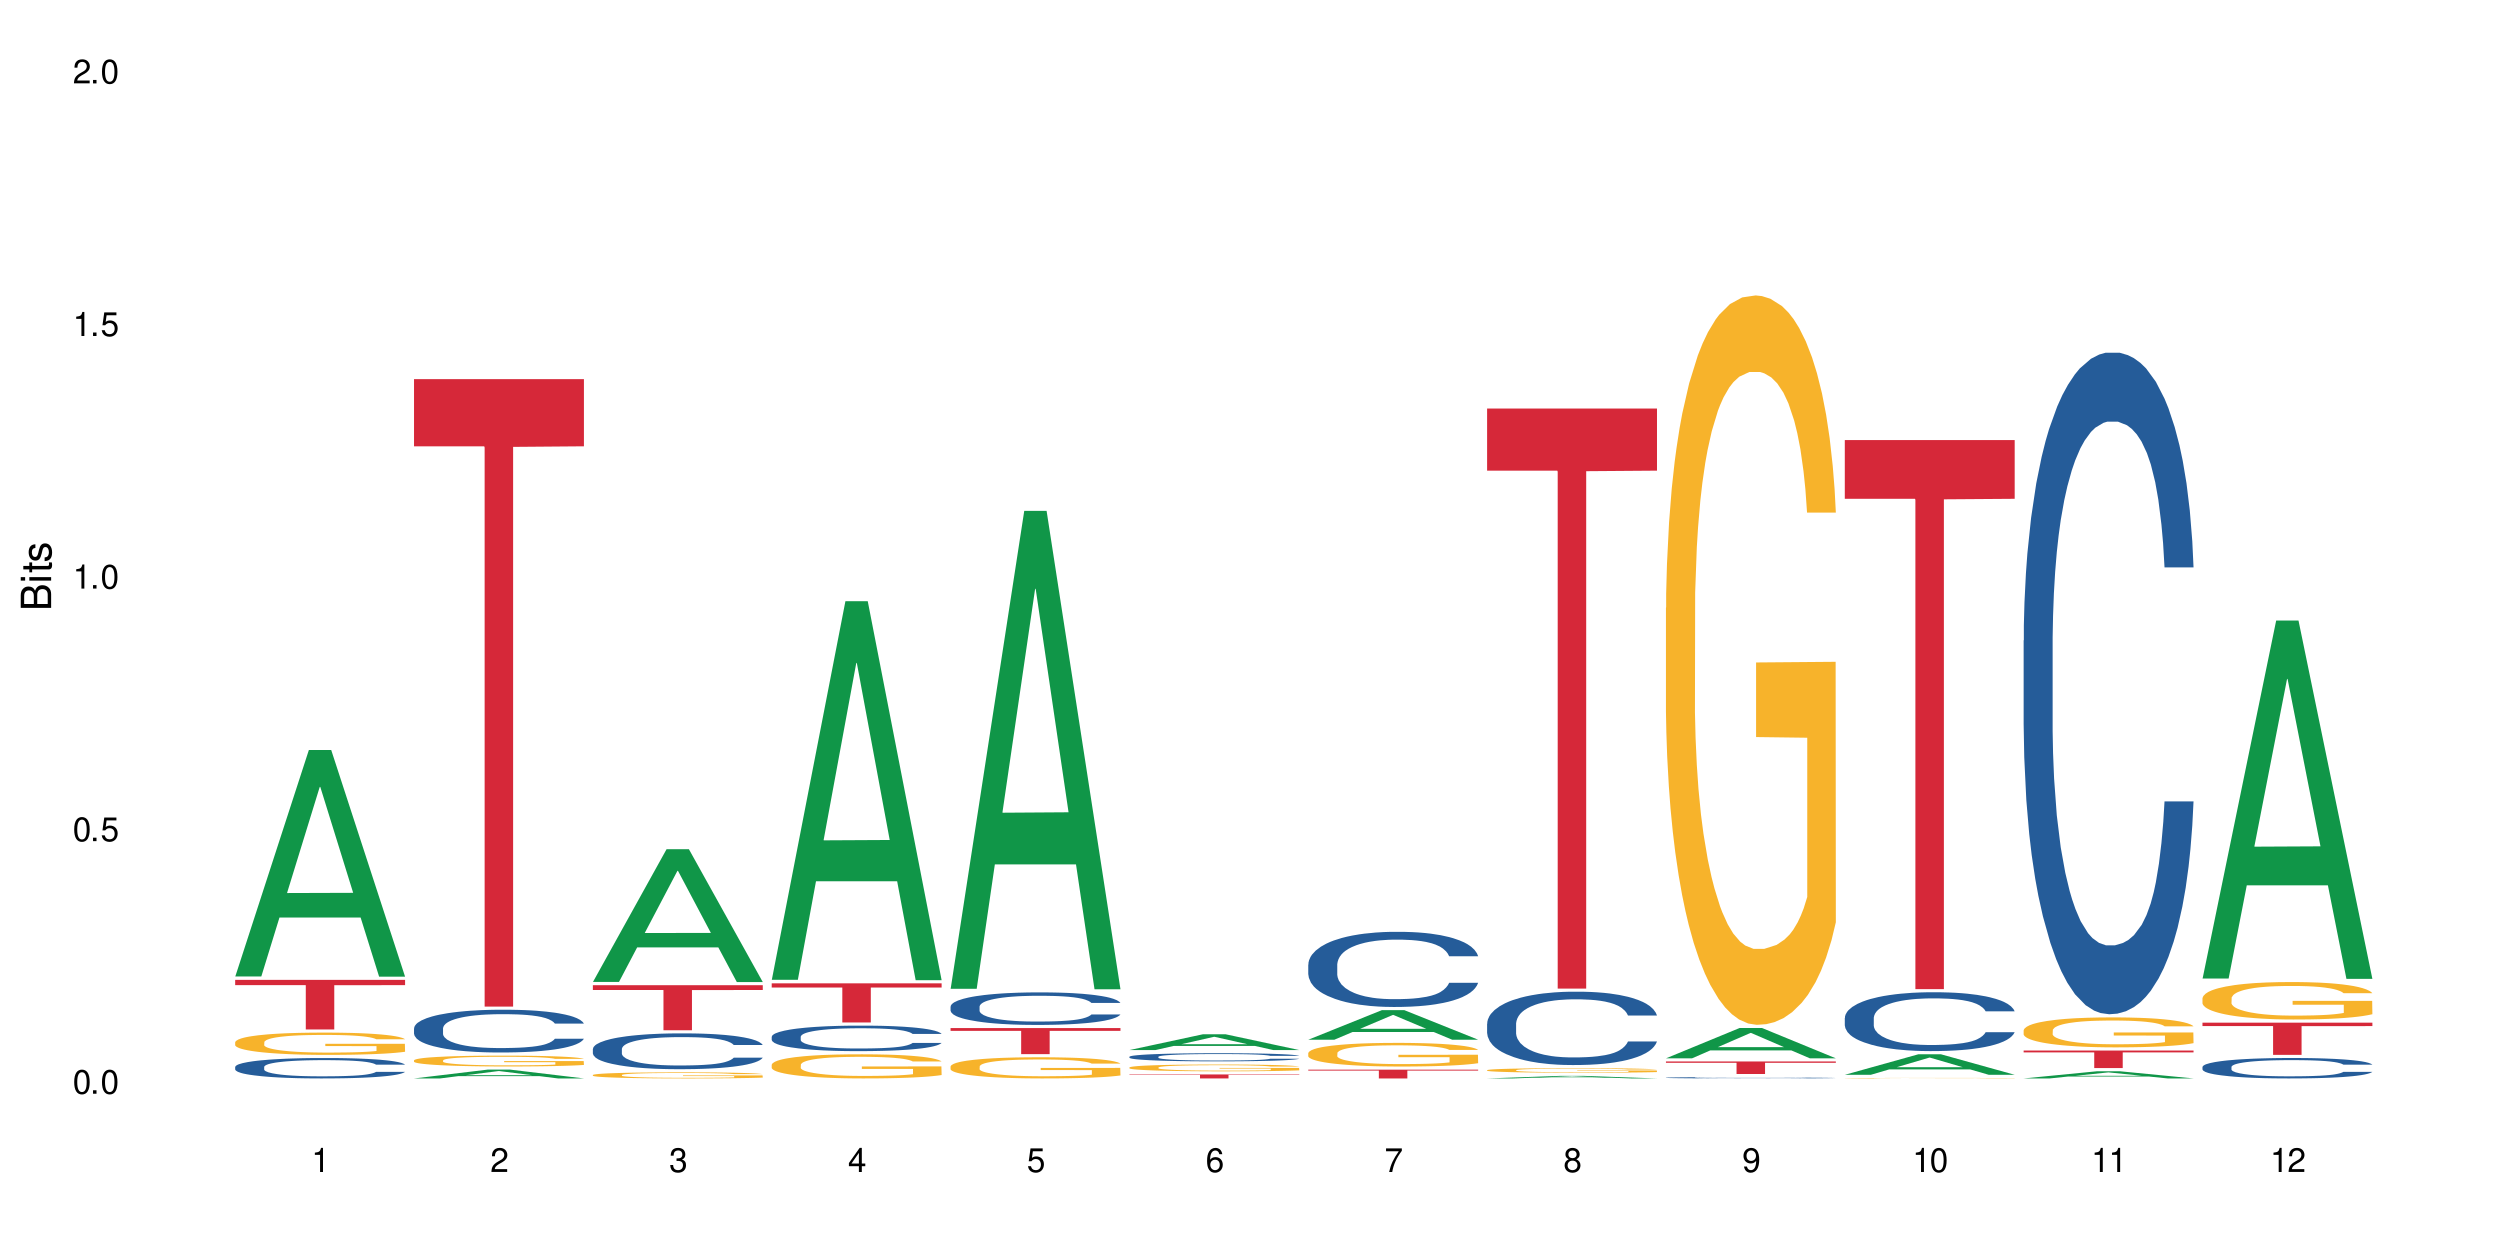 <?xml version="1.0" encoding="UTF-8"?>
<svg xmlns="http://www.w3.org/2000/svg" xmlns:xlink="http://www.w3.org/1999/xlink" width="720" height="360" viewBox="0 0 720 360">
<defs>
<g>
<g id="glyph-0-0">
</g>
<g id="glyph-0-1">
<path d="M 2.641 -6.938 C 2 -6.938 1.422 -6.656 1.078 -6.172 C 0.641 -5.562 0.406 -4.641 0.406 -3.359 C 0.406 -1.016 1.188 0.219 2.641 0.219 C 4.078 0.219 4.859 -1.016 4.859 -3.297 C 4.859 -4.641 4.656 -5.547 4.203 -6.172 C 3.844 -6.656 3.281 -6.938 2.641 -6.938 Z M 2.641 -6.188 C 3.547 -6.188 4 -5.25 4 -3.375 C 4 -1.406 3.562 -0.484 2.625 -0.484 C 1.734 -0.484 1.281 -1.438 1.281 -3.344 C 1.281 -5.25 1.734 -6.188 2.641 -6.188 Z M 2.641 -6.188 "/>
</g>
<g id="glyph-0-2">
<path d="M 1.828 -1 L 0.828 -1 L 0.828 0 L 1.828 0 Z M 1.828 -1 "/>
</g>
<g id="glyph-0-3">
<path d="M 4.562 -6.797 L 1.062 -6.797 L 0.547 -3.094 L 1.328 -3.094 C 1.719 -3.562 2.047 -3.734 2.578 -3.734 C 3.484 -3.734 4.062 -3.109 4.062 -2.094 C 4.062 -1.125 3.484 -0.531 2.578 -0.531 C 1.828 -0.531 1.375 -0.906 1.188 -1.672 L 0.328 -1.672 C 0.453 -1.109 0.547 -0.844 0.75 -0.594 C 1.125 -0.078 1.828 0.219 2.594 0.219 C 3.969 0.219 4.922 -0.781 4.922 -2.219 C 4.922 -3.562 4.031 -4.484 2.719 -4.484 C 2.25 -4.484 1.859 -4.359 1.469 -4.062 L 1.734 -5.969 L 4.562 -5.969 Z M 4.562 -6.797 "/>
</g>
<g id="glyph-0-4">
<path d="M 2.484 -4.938 L 2.484 0 L 3.328 0 L 3.328 -6.938 L 2.766 -6.938 C 2.469 -5.875 2.281 -5.734 0.984 -5.562 L 0.984 -4.938 Z M 2.484 -4.938 "/>
</g>
<g id="glyph-0-5">
<path d="M 4.859 -0.828 L 1.281 -0.828 C 1.359 -1.406 1.672 -1.781 2.5 -2.281 L 3.469 -2.828 C 4.406 -3.344 4.906 -4.062 4.906 -4.906 C 4.906 -5.484 4.672 -6.031 4.266 -6.406 C 3.859 -6.766 3.375 -6.938 2.719 -6.938 C 1.859 -6.938 1.219 -6.625 0.844 -6.031 C 0.609 -5.672 0.5 -5.234 0.484 -4.531 L 1.328 -4.531 C 1.359 -5.016 1.406 -5.281 1.531 -5.516 C 1.75 -5.938 2.188 -6.203 2.703 -6.203 C 3.469 -6.203 4.031 -5.641 4.031 -4.891 C 4.031 -4.344 3.719 -3.859 3.125 -3.516 L 2.234 -3 C 0.812 -2.172 0.406 -1.531 0.328 -0.016 L 4.859 -0.016 Z M 4.859 -0.828 "/>
</g>
<g id="glyph-0-6">
<path d="M 2.125 -3.188 L 2.578 -3.188 C 3.5 -3.188 3.984 -2.766 3.984 -1.922 C 3.984 -1.062 3.469 -0.531 2.594 -0.531 C 1.656 -0.531 1.203 -1 1.156 -2.016 L 0.312 -2.016 C 0.344 -1.453 0.438 -1.094 0.609 -0.781 C 0.953 -0.109 1.625 0.219 2.547 0.219 C 3.953 0.219 4.859 -0.625 4.859 -1.938 C 4.859 -2.828 4.516 -3.297 3.703 -3.594 C 4.344 -3.844 4.656 -4.328 4.656 -5.031 C 4.656 -6.219 3.875 -6.938 2.578 -6.938 C 1.203 -6.938 0.484 -6.172 0.453 -4.703 L 1.297 -4.703 C 1.312 -5.125 1.344 -5.359 1.453 -5.578 C 1.641 -5.969 2.062 -6.203 2.594 -6.203 C 3.344 -6.203 3.797 -5.75 3.797 -5 C 3.797 -4.516 3.609 -4.219 3.25 -4.047 C 3.016 -3.953 2.703 -3.922 2.125 -3.906 Z M 2.125 -3.188 "/>
</g>
<g id="glyph-0-7">
<path d="M 3.141 -1.672 L 3.141 0 L 3.984 0 L 3.984 -1.672 L 4.984 -1.672 L 4.984 -2.438 L 3.984 -2.438 L 3.984 -6.938 L 3.359 -6.938 L 0.266 -2.578 L 0.266 -1.672 Z M 3.141 -2.438 L 1 -2.438 L 3.141 -5.5 Z M 3.141 -2.438 "/>
</g>
<g id="glyph-0-8">
<path d="M 4.781 -5.125 C 4.609 -6.266 3.891 -6.938 2.844 -6.938 C 2.094 -6.938 1.422 -6.578 1.031 -5.953 C 0.594 -5.266 0.406 -4.422 0.406 -3.172 C 0.406 -2 0.578 -1.25 0.984 -0.641 C 1.359 -0.078 1.953 0.219 2.703 0.219 C 3.984 0.219 4.922 -0.75 4.922 -2.094 C 4.922 -3.375 4.062 -4.281 2.844 -4.281 C 2.172 -4.281 1.641 -4.031 1.281 -3.516 C 1.281 -5.234 1.828 -6.188 2.797 -6.188 C 3.391 -6.188 3.797 -5.797 3.938 -5.125 Z M 2.734 -3.531 C 3.547 -3.531 4.062 -2.953 4.062 -2.031 C 4.062 -1.156 3.484 -0.531 2.703 -0.531 C 1.922 -0.531 1.328 -1.188 1.328 -2.078 C 1.328 -2.938 1.906 -3.531 2.734 -3.531 Z M 2.734 -3.531 "/>
</g>
<g id="glyph-0-9">
<path d="M 4.984 -6.797 L 0.438 -6.797 L 0.438 -5.969 L 4.109 -5.969 C 2.5 -3.656 1.828 -2.234 1.328 0 L 2.219 0 C 2.594 -2.172 3.453 -4.047 4.984 -6.094 Z M 4.984 -6.797 "/>
</g>
<g id="glyph-0-10">
<path d="M 3.75 -3.656 C 4.469 -4.094 4.688 -4.438 4.688 -5.078 C 4.688 -6.172 3.844 -6.938 2.641 -6.938 C 1.438 -6.938 0.594 -6.172 0.594 -5.094 C 0.594 -4.438 0.812 -4.094 1.516 -3.656 C 0.734 -3.266 0.359 -2.703 0.359 -1.922 C 0.359 -0.656 1.281 0.219 2.641 0.219 C 3.984 0.219 4.922 -0.656 4.922 -1.922 C 4.922 -2.703 4.531 -3.266 3.75 -3.656 Z M 2.641 -6.188 C 3.359 -6.188 3.812 -5.75 3.812 -5.062 C 3.812 -4.406 3.344 -3.984 2.641 -3.984 C 1.922 -3.984 1.453 -4.406 1.453 -5.078 C 1.453 -5.75 1.922 -6.188 2.641 -6.188 Z M 2.641 -3.266 C 3.484 -3.266 4.062 -2.719 4.062 -1.906 C 4.062 -1.078 3.484 -0.531 2.625 -0.531 C 1.797 -0.531 1.219 -1.094 1.219 -1.906 C 1.219 -2.719 1.781 -3.266 2.641 -3.266 Z M 2.641 -3.266 "/>
</g>
<g id="glyph-0-11">
<path d="M 0.516 -1.578 C 0.672 -0.453 1.406 0.219 2.438 0.219 C 3.188 0.219 3.859 -0.141 4.266 -0.766 C 4.688 -1.453 4.891 -2.297 4.891 -3.547 C 4.891 -4.719 4.703 -5.453 4.312 -6.078 C 3.938 -6.641 3.344 -6.938 2.594 -6.938 C 1.297 -6.938 0.359 -5.969 0.359 -4.625 C 0.359 -3.344 1.234 -2.453 2.453 -2.453 C 3.094 -2.453 3.578 -2.672 4.016 -3.203 C 4 -1.484 3.469 -0.531 2.5 -0.531 C 1.906 -0.531 1.484 -0.906 1.359 -1.578 Z M 2.578 -6.203 C 3.375 -6.203 3.969 -5.531 3.969 -4.641 C 3.969 -3.797 3.391 -3.188 2.547 -3.188 C 1.734 -3.188 1.234 -3.766 1.234 -4.688 C 1.234 -5.562 1.797 -6.203 2.578 -6.203 Z M 2.578 -6.203 "/>
</g>
<g id="glyph-1-0">
</g>
<g id="glyph-1-1">
<path d="M 0 -0.953 L 0 -4.891 C 0 -5.719 -0.234 -6.344 -0.734 -6.797 C -1.188 -7.234 -1.812 -7.469 -2.5 -7.469 C -3.547 -7.469 -4.188 -7 -4.625 -5.875 C -4.984 -6.688 -5.625 -7.094 -6.531 -7.094 C -7.172 -7.094 -7.734 -6.859 -8.141 -6.391 C -8.562 -5.922 -8.75 -5.344 -8.75 -4.5 L -8.75 -0.953 Z M -4.984 -2.062 L -7.766 -2.062 L -7.766 -4.219 C -7.766 -4.844 -7.688 -5.203 -7.453 -5.5 C -7.219 -5.812 -6.859 -5.969 -6.375 -5.969 C -5.891 -5.969 -5.531 -5.812 -5.297 -5.5 C -5.062 -5.203 -4.984 -4.844 -4.984 -4.219 Z M -0.984 -2.062 L -4 -2.062 L -4 -4.781 C -4 -5.766 -3.438 -6.359 -2.484 -6.359 C -1.547 -6.359 -0.984 -5.766 -0.984 -4.781 Z M -0.984 -2.062 "/>
</g>
<g id="glyph-1-2">
<path d="M -6.281 -1.797 L -6.281 -0.797 L 0 -0.797 L 0 -1.797 Z M -8.75 -1.797 L -8.75 -0.797 L -7.484 -0.797 L -7.484 -1.797 Z M -8.75 -1.797 "/>
</g>
<g id="glyph-1-3">
<path d="M -6.281 -3.047 L -6.281 -2.016 L -8.016 -2.016 L -8.016 -1.016 L -6.281 -1.016 L -6.281 -0.172 L -5.469 -0.172 L -5.469 -1.016 L -0.719 -1.016 C -0.078 -1.016 0.281 -1.453 0.281 -2.234 C 0.281 -2.5 0.25 -2.719 0.188 -3.047 L -0.641 -3.047 C -0.609 -2.906 -0.594 -2.766 -0.594 -2.562 C -0.594 -2.141 -0.719 -2.016 -1.156 -2.016 L -5.469 -2.016 L -5.469 -3.047 Z M -6.281 -3.047 "/>
</g>
<g id="glyph-1-4">
<path d="M -4.531 -5.25 C -5.766 -5.25 -6.469 -4.422 -6.469 -2.969 C -6.469 -1.516 -5.719 -0.562 -4.547 -0.562 C -3.562 -0.562 -3.094 -1.062 -2.734 -2.562 L -2.516 -3.484 C -2.344 -4.188 -2.094 -4.469 -1.641 -4.469 C -1.047 -4.469 -0.641 -3.875 -0.641 -3 C -0.641 -2.453 -0.797 -2 -1.062 -1.75 C -1.25 -1.594 -1.422 -1.531 -1.875 -1.469 L -1.875 -0.406 C -0.422 -0.453 0.281 -1.266 0.281 -2.922 C 0.281 -4.5 -0.5 -5.516 -1.719 -5.516 C -2.656 -5.516 -3.172 -4.984 -3.469 -3.734 L -3.703 -2.766 C -3.891 -1.953 -4.156 -1.609 -4.594 -1.609 C -5.188 -1.609 -5.547 -2.125 -5.547 -2.938 C -5.547 -3.75 -5.203 -4.172 -4.531 -4.203 Z M -4.531 -5.25 "/>
</g>
</g>
</defs>
<rect x="-72" y="-36" width="864" height="432" fill="rgb(100%, 100%, 100%)" fill-opacity="1"/>
<path fill-rule="nonzero" fill="rgb(6.275%, 58.824%, 28.235%)" fill-opacity="1" d="M 67.73 281.227 L 67.785 281.164 L 88.957 215.992 L 95.387 215.992 L 116.664 281.289 L 109.188 281.289 L 103.855 264.242 L 80.488 264.242 L 75.258 281.227 L 67.73 281.227 L 82.734 257.195 L 101.711 257.133 L 92.25 226.66 L 92.145 226.598 L 92.039 226.785 L 82.684 257.133 L 82.734 257.195 Z M 67.73 281.227 "/>
<path fill-rule="nonzero" fill="rgb(14.51%, 36.078%, 60%)" fill-opacity="1" d="M 67.73 307.27 L 67.789 307.266 L 67.789 307.137 L 67.969 306.934 L 68.387 306.676 L 68.805 306.496 L 69.879 306.18 L 71.371 305.875 L 72.922 305.637 L 74.055 305.496 L 75.07 305.391 L 77.398 305.191 L 78.891 305.09 L 80.5 305 L 82.469 304.906 L 83.902 304.852 L 87.125 304.766 L 89.512 304.73 L 91.363 304.715 L 95.359 304.715 L 97.746 304.734 L 99.477 304.762 L 101.387 304.805 L 102.996 304.852 L 105.801 304.973 L 108.309 305.121 L 109.441 305.207 L 111.234 305.375 L 112.605 305.535 L 113.559 305.676 L 114.633 305.875 L 115.59 306.117 L 116.305 306.391 L 116.664 306.621 L 108.309 306.621 L 107.891 306.406 L 107.414 306.238 L 106.52 306.02 L 105.625 305.863 L 104.371 305.707 L 103.238 305.605 L 101.684 305.504 L 100.312 305.438 L 98.879 305.391 L 97.508 305.359 L 94.883 305.324 L 91.84 305.324 L 90.707 305.336 L 88.379 305.379 L 87.125 305.418 L 85.336 305.492 L 84.082 305.562 L 82.59 305.668 L 81.574 305.762 L 80.32 305.902 L 79.426 306.023 L 78.414 306.203 L 77.816 306.336 L 77.277 306.484 L 76.801 306.664 L 76.441 306.852 L 76.203 307.051 L 76.086 307.242 L 76.086 308.078 L 76.203 308.27 L 76.504 308.496 L 77.277 308.824 L 78.414 309.109 L 79.727 309.332 L 80.977 309.496 L 81.695 309.57 L 82.648 309.656 L 84.141 309.762 L 86.289 309.871 L 87.543 309.914 L 89.453 309.957 L 91.422 309.977 L 94.047 309.977 L 96.375 309.957 L 97.926 309.93 L 99.535 309.887 L 101.746 309.797 L 103.117 309.711 L 104.312 309.609 L 105.207 309.504 L 105.801 309.418 L 106.699 309.254 L 107.414 309.07 L 107.949 308.883 L 108.309 308.699 L 116.664 308.699 L 116.305 308.914 L 115.77 309.125 L 115.23 309.281 L 114.395 309.469 L 113.441 309.633 L 112.066 309.824 L 110.934 309.945 L 109.441 310.082 L 108.07 310.184 L 106.578 310.273 L 104.371 310.383 L 102.938 310.434 L 101.387 310.484 L 99.535 310.527 L 97.211 310.562 L 94.703 310.586 L 92.375 310.59 L 89.871 310.578 L 88.02 310.559 L 85.574 310.512 L 82.531 310.414 L 80.32 310.312 L 78.59 310.211 L 77.102 310.102 L 75.43 309.957 L 73.281 309.719 L 71.969 309.539 L 71.074 309.387 L 70.059 309.18 L 69.344 308.988 L 68.508 308.688 L 67.91 308.309 L 67.73 308.012 Z M 67.73 307.27 "/>
<path fill-rule="nonzero" fill="rgb(96.863%, 70.196%, 16.863%)" fill-opacity="1" d="M 67.73 300.137 L 67.789 300.133 L 67.789 300.016 L 68.031 299.75 L 68.625 299.387 L 69.402 299.09 L 70.238 298.855 L 70.773 298.73 L 71.668 298.555 L 72.445 298.426 L 74.414 298.16 L 76.922 297.914 L 78.293 297.809 L 79.844 297.711 L 82.051 297.598 L 83.066 297.559 L 86.172 297.465 L 89.691 297.406 L 93.57 297.387 L 95.359 297.395 L 97.805 297.418 L 101.148 297.48 L 103.059 297.539 L 104.551 297.598 L 106.102 297.676 L 108.012 297.793 L 109.801 297.934 L 111.234 298.074 L 112.664 298.25 L 113.859 298.438 L 114.871 298.641 L 115.77 298.891 L 116.305 299.094 L 116.664 299.301 L 108.367 299.301 L 107.891 299.094 L 107.355 298.938 L 106.461 298.742 L 105.562 298.602 L 104.668 298.488 L 102.996 298.336 L 101.566 298.242 L 99.777 298.16 L 98.047 298.109 L 96.074 298.074 L 94.883 298.062 L 91.719 298.062 L 88.855 298.102 L 87.184 298.148 L 85.992 298.195 L 84.32 298.285 L 83.305 298.355 L 82.707 298.402 L 80.918 298.582 L 79.727 298.746 L 79.07 298.859 L 78.234 299.035 L 77.637 299.195 L 76.98 299.43 L 76.621 299.605 L 76.145 300.004 L 76.086 301.059 L 76.266 301.281 L 76.621 301.52 L 77.102 301.73 L 77.816 301.953 L 78.531 302.125 L 79.785 302.355 L 80.859 302.508 L 81.695 302.605 L 83.305 302.766 L 83.961 302.816 L 85.512 302.922 L 87.125 303.004 L 89.094 303.074 L 90.586 303.109 L 92.973 303.141 L 96.016 303.141 L 99.598 303.105 L 101.863 303.059 L 103.414 303.012 L 104.43 302.969 L 105.684 302.906 L 106.578 302.848 L 107.414 302.781 L 108.43 302.684 L 108.43 301.281 L 93.688 301.273 L 93.688 300.617 L 116.602 300.613 L 116.664 302.906 L 115.41 303.062 L 113.859 303.215 L 112.367 303.332 L 110.816 303.434 L 108.605 303.543 L 106.816 303.613 L 104.07 303.695 L 101.566 303.75 L 98.941 303.785 L 96.613 303.801 L 93.867 303.809 L 91.422 303.797 L 88.797 303.762 L 86.707 303.715 L 84.797 303.656 L 82.887 303.578 L 80.5 303.457 L 78.949 303.355 L 77.34 303.234 L 75.727 303.086 L 74.297 302.93 L 73.34 302.805 L 72.387 302.664 L 71.371 302.488 L 70.418 302.289 L 69.699 302.109 L 69.043 301.902 L 68.566 301.707 L 68.09 301.445 L 67.852 301.234 L 67.73 301.051 Z M 67.73 300.137 "/>
<path fill-rule="nonzero" fill="rgb(83.922%, 15.686%, 22.353%)" fill-opacity="1" d="M 67.73 282.195 L 116.664 282.195 L 116.664 283.723 L 96.27 283.738 L 96.27 296.48 L 88.066 296.48 L 88.066 283.75 L 87.945 283.723 L 67.73 283.723 Z M 67.73 282.195 "/>
<path fill-rule="nonzero" fill="rgb(6.275%, 58.824%, 28.235%)" fill-opacity="1" d="M 119.238 310.59 L 119.289 310.586 L 140.465 308.047 L 146.895 308.047 L 168.172 310.59 L 160.695 310.59 L 155.363 309.926 L 131.996 309.926 L 126.766 310.59 L 119.238 310.59 L 134.242 309.652 L 153.219 309.648 L 143.758 308.465 L 143.652 308.461 L 143.547 308.469 L 134.191 309.648 L 134.242 309.652 Z M 119.238 310.59 "/>
<path fill-rule="nonzero" fill="rgb(14.51%, 36.078%, 60%)" fill-opacity="1" d="M 119.238 296.164 L 119.297 296.152 L 119.297 295.883 L 119.477 295.453 L 119.895 294.914 L 120.312 294.543 L 121.387 293.879 L 122.879 293.238 L 124.43 292.742 L 125.562 292.449 L 126.578 292.223 L 128.906 291.809 L 130.398 291.594 L 132.008 291.402 L 133.977 291.211 L 135.41 291.098 L 138.633 290.918 L 141.02 290.84 L 142.871 290.805 L 146.867 290.805 L 149.254 290.852 L 150.984 290.906 L 152.895 290.996 L 154.504 291.098 L 157.309 291.348 L 159.816 291.66 L 160.949 291.84 L 162.742 292.191 L 164.113 292.527 L 165.066 292.82 L 166.141 293.238 L 167.098 293.742 L 167.812 294.316 L 168.172 294.801 L 159.816 294.801 L 159.398 294.352 L 158.922 294.004 L 158.027 293.539 L 157.133 293.215 L 155.879 292.887 L 154.746 292.676 L 153.191 292.461 L 151.82 292.324 L 150.387 292.223 L 149.016 292.156 L 146.391 292.09 L 143.348 292.09 L 142.211 292.113 L 139.887 292.203 L 138.633 292.281 L 136.844 292.438 L 135.59 292.586 L 134.098 292.809 L 133.082 293 L 131.828 293.293 L 130.934 293.551 L 129.922 293.922 L 129.324 294.203 L 128.785 294.52 L 128.309 294.891 L 127.949 295.285 L 127.711 295.703 L 127.594 296.105 L 127.594 297.852 L 127.711 298.258 L 128.012 298.73 L 128.785 299.418 L 129.922 300.012 L 131.234 300.484 L 132.484 300.824 L 133.203 300.98 L 134.156 301.16 L 135.648 301.387 L 137.797 301.609 L 139.051 301.699 L 140.961 301.789 L 142.93 301.836 L 145.555 301.836 L 147.883 301.789 L 149.434 301.734 L 151.043 301.645 L 153.254 301.453 L 154.625 301.273 L 155.816 301.059 L 156.715 300.844 L 157.309 300.664 L 158.207 300.316 L 158.922 299.934 L 159.457 299.539 L 159.816 299.156 L 168.172 299.156 L 167.812 299.609 L 167.277 300.047 L 166.738 300.371 L 165.902 300.766 L 164.949 301.117 L 163.574 301.508 L 162.441 301.77 L 160.949 302.051 L 159.578 302.266 L 158.086 302.453 L 155.879 302.68 L 154.445 302.793 L 152.895 302.895 L 151.043 302.984 L 148.719 303.062 L 146.211 303.109 L 143.883 303.117 L 141.379 303.098 L 139.527 303.051 L 137.082 302.949 L 134.039 302.746 L 131.828 302.535 L 130.098 302.32 L 128.605 302.094 L 126.938 301.789 L 124.789 301.297 L 123.477 300.914 L 122.582 300.598 L 121.566 300.16 L 120.852 299.766 L 120.016 299.137 L 119.418 298.336 L 119.238 297.715 Z M 119.238 296.164 "/>
<path fill-rule="nonzero" fill="rgb(96.863%, 70.196%, 16.863%)" fill-opacity="1" d="M 119.238 305.359 L 119.297 305.355 L 119.297 305.301 L 119.535 305.172 L 120.133 304.996 L 120.91 304.852 L 121.746 304.738 L 122.281 304.676 L 123.176 304.59 L 123.953 304.527 L 125.922 304.402 L 128.43 304.281 L 129.801 304.23 L 131.352 304.18 L 133.559 304.129 L 134.574 304.105 L 137.676 304.062 L 141.199 304.035 L 145.078 304.023 L 146.867 304.027 L 149.312 304.039 L 152.656 304.07 L 154.566 304.098 L 156.059 304.129 L 157.609 304.164 L 159.52 304.223 L 161.309 304.289 L 162.742 304.359 L 164.172 304.441 L 165.367 304.535 L 166.379 304.633 L 167.277 304.754 L 167.812 304.852 L 168.172 304.953 L 159.875 304.953 L 159.398 304.852 L 158.863 304.777 L 157.965 304.684 L 157.07 304.613 L 156.176 304.559 L 154.504 304.484 L 153.074 304.441 L 151.281 304.402 L 149.551 304.375 L 147.582 304.359 L 146.391 304.352 L 143.227 304.352 L 140.363 304.371 L 138.691 304.395 L 137.5 304.418 L 135.828 304.461 L 134.812 304.496 L 134.215 304.516 L 132.426 304.605 L 131.234 304.684 L 130.578 304.738 L 129.742 304.824 L 129.145 304.902 L 128.488 305.016 L 128.129 305.102 L 127.652 305.293 L 127.594 305.809 L 127.773 305.914 L 128.129 306.031 L 128.605 306.133 L 129.324 306.242 L 130.039 306.324 L 131.293 306.438 L 132.367 306.512 L 133.203 306.559 L 134.812 306.637 L 135.469 306.66 L 137.02 306.711 L 138.633 306.754 L 140.602 306.785 L 142.094 306.805 L 144.48 306.816 L 147.523 306.816 L 151.105 306.801 L 153.371 306.777 L 154.922 306.754 L 155.938 306.734 L 157.191 306.703 L 158.086 306.676 L 158.922 306.645 L 159.938 306.594 L 159.938 305.914 L 145.195 305.914 L 145.195 305.594 L 168.109 305.59 L 168.172 306.703 L 166.918 306.781 L 165.367 306.855 L 163.875 306.91 L 162.324 306.961 L 160.113 307.016 L 158.324 307.047 L 155.578 307.09 L 153.074 307.113 L 150.449 307.133 L 148.121 307.141 L 145.375 307.141 L 142.93 307.137 L 140.305 307.121 L 138.215 307.098 L 136.305 307.066 L 134.395 307.031 L 132.008 306.973 L 130.457 306.922 L 128.848 306.863 L 127.234 306.793 L 125.801 306.715 L 124.848 306.656 L 123.895 306.586 L 122.879 306.5 L 121.926 306.406 L 121.207 306.316 L 120.551 306.219 L 120.074 306.121 L 119.598 305.996 L 119.359 305.891 L 119.238 305.805 Z M 119.238 305.359 "/>
<path fill-rule="nonzero" fill="rgb(83.922%, 15.686%, 22.353%)" fill-opacity="1" d="M 119.238 109.191 L 168.172 109.191 L 168.172 128.535 L 147.777 128.703 L 147.777 289.898 L 139.574 289.898 L 139.574 128.875 L 139.453 128.535 L 119.238 128.535 Z M 119.238 109.191 "/>
<path fill-rule="nonzero" fill="rgb(6.275%, 58.824%, 28.235%)" fill-opacity="1" d="M 170.746 282.793 L 170.797 282.758 L 191.973 244.566 L 198.402 244.566 L 219.68 282.832 L 212.203 282.832 L 206.871 272.844 L 183.504 272.844 L 178.273 282.793 L 170.746 282.793 L 185.75 268.711 L 204.727 268.676 L 195.266 250.816 L 195.16 250.781 L 195.055 250.891 L 185.699 268.676 L 185.75 268.711 Z M 170.746 282.793 "/>
<path fill-rule="nonzero" fill="rgb(14.51%, 36.078%, 60%)" fill-opacity="1" d="M 170.746 302.102 L 170.805 302.094 L 170.805 301.867 L 170.984 301.508 L 171.402 301.059 L 171.82 300.746 L 172.895 300.191 L 174.387 299.652 L 175.938 299.238 L 177.07 298.992 L 178.086 298.805 L 180.414 298.453 L 181.906 298.277 L 183.516 298.117 L 185.484 297.957 L 186.918 297.859 L 190.141 297.711 L 192.527 297.645 L 194.375 297.617 L 198.375 297.617 L 200.762 297.652 L 202.492 297.699 L 204.402 297.777 L 206.012 297.859 L 208.816 298.07 L 211.324 298.332 L 212.457 298.484 L 214.25 298.777 L 215.621 299.059 L 216.574 299.305 L 217.648 299.652 L 218.605 300.078 L 219.32 300.559 L 219.68 300.961 L 211.324 300.961 L 210.906 300.586 L 210.43 300.293 L 209.535 299.906 L 208.641 299.633 L 207.387 299.359 L 206.25 299.18 L 204.699 299 L 203.328 298.887 L 201.895 298.805 L 200.523 298.746 L 197.898 298.691 L 194.855 298.691 L 193.719 298.711 L 191.395 298.785 L 190.141 298.852 L 188.352 298.984 L 187.098 299.105 L 185.605 299.293 L 184.59 299.453 L 183.336 299.699 L 182.441 299.918 L 181.426 300.227 L 180.832 300.461 L 180.293 300.727 L 179.816 301.039 L 179.457 301.367 L 179.219 301.715 L 179.102 302.055 L 179.102 303.516 L 179.219 303.855 L 179.52 304.254 L 180.293 304.828 L 181.426 305.328 L 182.742 305.723 L 183.992 306.004 L 184.711 306.137 L 185.664 306.289 L 187.156 306.477 L 189.305 306.664 L 190.559 306.742 L 192.469 306.816 L 194.438 306.855 L 197.062 306.855 L 199.391 306.816 L 200.941 306.77 L 202.551 306.695 L 204.762 306.535 L 206.133 306.383 L 207.324 306.203 L 208.223 306.023 L 208.816 305.875 L 209.711 305.582 L 210.43 305.262 L 210.965 304.93 L 211.324 304.609 L 219.68 304.609 L 219.32 304.988 L 218.785 305.355 L 218.246 305.629 L 217.41 305.957 L 216.457 306.25 L 215.082 306.582 L 213.949 306.797 L 212.457 307.031 L 211.086 307.211 L 209.594 307.371 L 207.387 307.562 L 205.953 307.656 L 204.402 307.738 L 202.551 307.816 L 200.227 307.883 L 197.719 307.918 L 195.391 307.93 L 192.887 307.91 L 191.035 307.871 L 188.59 307.789 L 185.547 307.617 L 183.336 307.438 L 181.605 307.258 L 180.113 307.07 L 178.445 306.816 L 176.297 306.402 L 174.984 306.082 L 174.086 305.816 L 173.074 305.449 L 172.355 305.121 L 171.523 304.59 L 170.926 303.922 L 170.746 303.402 Z M 170.746 302.102 "/>
<path fill-rule="nonzero" fill="rgb(96.863%, 70.196%, 16.863%)" fill-opacity="1" d="M 170.746 309.586 L 170.805 309.586 L 170.805 309.555 L 171.043 309.48 L 171.641 309.383 L 172.418 309.301 L 173.254 309.234 L 173.789 309.203 L 174.684 309.152 L 175.461 309.117 L 177.43 309.047 L 179.938 308.98 L 181.309 308.949 L 182.859 308.922 L 185.066 308.891 L 186.082 308.883 L 189.184 308.855 L 192.707 308.84 L 196.586 308.836 L 198.375 308.836 L 200.82 308.844 L 204.164 308.859 L 206.074 308.875 L 207.566 308.891 L 209.117 308.914 L 211.027 308.945 L 212.816 308.984 L 214.25 309.023 L 215.68 309.07 L 216.875 309.121 L 217.887 309.176 L 218.785 309.246 L 219.32 309.301 L 219.68 309.355 L 211.383 309.355 L 210.906 309.301 L 210.371 309.258 L 209.473 309.203 L 208.578 309.168 L 207.684 309.137 L 206.012 309.094 L 204.582 309.07 L 202.789 309.047 L 201.059 309.031 L 199.09 309.023 L 197.898 309.02 L 194.734 309.02 L 191.871 309.031 L 190.199 309.043 L 189.008 309.055 L 187.336 309.078 L 186.32 309.098 L 185.723 309.113 L 183.934 309.16 L 182.742 309.207 L 182.086 309.238 L 181.25 309.285 L 180.652 309.328 L 179.996 309.391 L 179.637 309.441 L 179.16 309.551 L 179.102 309.84 L 179.281 309.898 L 179.637 309.965 L 180.113 310.023 L 180.832 310.082 L 181.547 310.129 L 182.801 310.191 L 183.875 310.234 L 184.711 310.262 L 186.32 310.305 L 186.977 310.32 L 188.527 310.348 L 190.141 310.371 L 192.109 310.391 L 193.602 310.398 L 195.988 310.406 L 199.031 310.406 L 202.613 310.398 L 204.879 310.387 L 206.43 310.371 L 207.445 310.359 L 208.699 310.344 L 209.594 310.328 L 210.43 310.309 L 211.445 310.281 L 211.445 309.898 L 196.703 309.898 L 196.703 309.719 L 219.617 309.715 L 219.68 310.344 L 218.426 310.387 L 216.875 310.43 L 215.383 310.461 L 213.832 310.488 L 211.621 310.52 L 209.832 310.539 L 207.086 310.559 L 204.582 310.574 L 201.957 310.586 L 199.629 310.59 L 196.883 310.59 L 194.438 310.586 L 191.812 310.578 L 189.723 310.566 L 187.812 310.551 L 185.902 310.527 L 183.516 310.496 L 181.965 310.469 L 180.355 310.434 L 178.742 310.395 L 177.309 310.352 L 176.355 310.316 L 175.402 310.277 L 174.387 310.23 L 173.43 310.176 L 172.715 310.125 L 172.059 310.07 L 171.582 310.016 L 171.105 309.945 L 170.867 309.887 L 170.746 309.836 Z M 170.746 309.586 "/>
<path fill-rule="nonzero" fill="rgb(83.922%, 15.686%, 22.353%)" fill-opacity="1" d="M 170.746 283.734 L 219.68 283.734 L 219.68 285.125 L 199.285 285.137 L 199.285 296.711 L 191.078 296.711 L 191.078 285.148 L 190.961 285.125 L 170.746 285.125 Z M 170.746 283.734 "/>
<path fill-rule="nonzero" fill="rgb(6.275%, 58.824%, 28.235%)" fill-opacity="1" d="M 222.254 282.188 L 222.305 282.086 L 243.48 173.145 L 249.91 173.145 L 271.188 282.293 L 263.711 282.293 L 258.379 253.801 L 235.008 253.801 L 229.781 282.188 L 222.254 282.188 L 237.258 242.016 L 256.234 241.914 L 246.773 190.98 L 246.668 190.875 L 246.562 191.184 L 237.207 241.914 L 237.258 242.016 Z M 222.254 282.188 "/>
<path fill-rule="nonzero" fill="rgb(14.51%, 36.078%, 60%)" fill-opacity="1" d="M 222.254 298.578 L 222.312 298.57 L 222.312 298.41 L 222.492 298.156 L 222.91 297.832 L 223.328 297.613 L 224.402 297.215 L 225.895 296.832 L 227.445 296.535 L 228.578 296.363 L 229.594 296.227 L 231.922 295.98 L 233.414 295.852 L 235.023 295.738 L 236.992 295.625 L 238.426 295.555 L 241.648 295.449 L 244.035 295.402 L 245.883 295.383 L 249.883 295.383 L 252.27 295.41 L 254 295.441 L 255.91 295.496 L 257.52 295.555 L 260.324 295.703 L 262.832 295.891 L 263.965 296 L 265.754 296.207 L 267.129 296.41 L 268.082 296.586 L 269.156 296.832 L 270.113 297.137 L 270.828 297.477 L 271.188 297.766 L 262.832 297.766 L 262.414 297.496 L 261.938 297.289 L 261.043 297.016 L 260.145 296.82 L 258.895 296.625 L 257.758 296.496 L 256.207 296.367 L 254.836 296.289 L 253.402 296.227 L 252.031 296.188 L 249.406 296.148 L 246.363 296.148 L 245.227 296.16 L 242.902 296.215 L 241.648 296.262 L 239.855 296.355 L 238.605 296.441 L 237.113 296.578 L 236.098 296.691 L 234.844 296.867 L 233.949 297.02 L 232.934 297.242 L 232.34 297.41 L 231.801 297.598 L 231.324 297.82 L 230.965 298.055 L 230.727 298.305 L 230.609 298.547 L 230.609 299.586 L 230.727 299.828 L 231.027 300.109 L 231.801 300.52 L 232.934 300.875 L 234.25 301.156 L 235.5 301.359 L 236.219 301.453 L 237.172 301.562 L 238.664 301.695 L 240.812 301.828 L 242.066 301.883 L 243.977 301.938 L 245.945 301.965 L 248.57 301.965 L 250.898 301.938 L 252.449 301.902 L 254.059 301.852 L 256.266 301.734 L 257.641 301.629 L 258.832 301.5 L 259.73 301.375 L 260.324 301.266 L 261.219 301.059 L 261.938 300.828 L 262.473 300.594 L 262.832 300.367 L 271.188 300.367 L 270.828 300.633 L 270.289 300.895 L 269.754 301.09 L 268.918 301.324 L 267.965 301.535 L 266.59 301.77 L 265.457 301.926 L 263.965 302.09 L 262.594 302.219 L 261.102 302.332 L 258.895 302.469 L 257.461 302.535 L 255.91 302.594 L 254.059 302.648 L 251.73 302.695 L 249.227 302.723 L 246.898 302.73 L 244.391 302.715 L 242.543 302.691 L 240.098 302.629 L 237.051 302.508 L 234.844 302.379 L 233.113 302.254 L 231.621 302.117 L 229.953 301.938 L 227.805 301.641 L 226.492 301.414 L 225.594 301.227 L 224.582 300.965 L 223.863 300.727 L 223.031 300.352 L 222.434 299.875 L 222.254 299.504 Z M 222.254 298.578 "/>
<path fill-rule="nonzero" fill="rgb(96.863%, 70.196%, 16.863%)" fill-opacity="1" d="M 222.254 306.613 L 222.312 306.609 L 222.312 306.48 L 222.551 306.195 L 223.148 305.801 L 223.926 305.477 L 224.762 305.223 L 225.297 305.09 L 226.191 304.898 L 226.969 304.762 L 228.938 304.473 L 231.445 304.207 L 232.816 304.094 L 234.367 303.984 L 236.574 303.863 L 237.59 303.82 L 240.691 303.719 L 244.215 303.656 L 248.094 303.637 L 249.883 303.641 L 252.328 303.668 L 255.672 303.738 L 257.582 303.801 L 259.07 303.863 L 260.625 303.945 L 262.535 304.074 L 264.324 304.227 L 265.754 304.379 L 267.188 304.57 L 268.383 304.773 L 269.395 304.996 L 270.289 305.262 L 270.828 305.484 L 271.188 305.707 L 262.891 305.707 L 262.414 305.484 L 261.875 305.312 L 260.98 305.102 L 260.086 304.949 L 259.191 304.828 L 257.52 304.664 L 256.09 304.562 L 254.297 304.473 L 252.566 304.418 L 250.598 304.379 L 249.406 304.367 L 246.242 304.367 L 243.379 304.41 L 241.707 304.461 L 240.516 304.512 L 238.844 304.605 L 237.828 304.684 L 237.23 304.734 L 235.441 304.93 L 234.25 305.109 L 233.59 305.23 L 232.758 305.422 L 232.16 305.594 L 231.504 305.848 L 231.145 306.035 L 230.668 306.469 L 230.609 307.613 L 230.785 307.852 L 231.145 308.113 L 231.621 308.344 L 232.34 308.582 L 233.055 308.77 L 234.309 309.016 L 235.383 309.18 L 236.219 309.289 L 237.828 309.461 L 238.484 309.516 L 240.035 309.633 L 241.648 309.719 L 243.617 309.797 L 245.109 309.836 L 247.496 309.867 L 250.539 309.867 L 254.121 309.828 L 256.387 309.777 L 257.938 309.727 L 258.953 309.684 L 260.207 309.613 L 261.102 309.551 L 261.938 309.48 L 262.949 309.371 L 262.949 307.852 L 248.211 307.848 L 248.211 307.137 L 271.125 307.129 L 271.188 309.613 L 269.934 309.785 L 268.383 309.949 L 266.891 310.074 L 265.34 310.184 L 263.129 310.305 L 261.34 310.383 L 258.594 310.469 L 256.09 310.527 L 253.465 310.566 L 251.137 310.586 L 248.391 310.59 L 245.945 310.578 L 243.32 310.539 L 241.23 310.488 L 239.32 310.426 L 237.41 310.344 L 235.023 310.211 L 233.473 310.102 L 231.859 309.969 L 230.25 309.809 L 228.816 309.637 L 227.863 309.504 L 226.91 309.352 L 225.895 309.16 L 224.938 308.945 L 224.223 308.75 L 223.566 308.527 L 223.09 308.316 L 222.613 308.031 L 222.375 307.801 L 222.254 307.605 Z M 222.254 306.613 "/>
<path fill-rule="nonzero" fill="rgb(83.922%, 15.686%, 22.353%)" fill-opacity="1" d="M 222.254 283.199 L 271.188 283.199 L 271.188 284.406 L 250.793 284.414 L 250.793 294.477 L 242.586 294.477 L 242.586 284.426 L 242.469 284.406 L 222.254 284.406 Z M 222.254 283.199 "/>
<path fill-rule="nonzero" fill="rgb(6.275%, 58.824%, 28.235%)" fill-opacity="1" d="M 273.762 284.777 L 273.812 284.648 L 294.984 147.121 L 301.418 147.121 L 322.695 284.906 L 315.219 284.906 L 309.887 248.941 L 286.516 248.941 L 281.289 284.777 L 273.762 284.777 L 288.766 234.062 L 307.742 233.934 L 298.281 169.633 L 298.176 169.504 L 298.07 169.891 L 288.711 233.934 L 288.766 234.062 Z M 273.762 284.777 "/>
<path fill-rule="nonzero" fill="rgb(14.51%, 36.078%, 60%)" fill-opacity="1" d="M 273.762 289.891 L 273.82 289.879 L 273.82 289.676 L 274 289.348 L 274.418 288.938 L 274.836 288.656 L 275.91 288.152 L 277.402 287.664 L 278.953 287.285 L 280.086 287.062 L 281.102 286.891 L 283.43 286.574 L 284.922 286.414 L 286.531 286.266 L 288.5 286.121 L 289.934 286.035 L 293.156 285.898 L 295.543 285.84 L 297.391 285.812 L 301.391 285.812 L 303.777 285.848 L 305.508 285.891 L 307.418 285.957 L 309.027 286.035 L 311.832 286.223 L 314.34 286.465 L 315.473 286.602 L 317.262 286.867 L 318.637 287.121 L 319.59 287.344 L 320.664 287.664 L 321.621 288.047 L 322.336 288.484 L 322.695 288.852 L 314.34 288.852 L 313.922 288.512 L 313.445 288.246 L 312.551 287.895 L 311.652 287.645 L 310.402 287.398 L 309.266 287.234 L 307.715 287.07 L 306.344 286.969 L 304.91 286.891 L 303.539 286.84 L 300.914 286.789 L 297.871 286.789 L 296.734 286.805 L 294.41 286.875 L 293.156 286.934 L 291.363 287.055 L 290.113 287.164 L 288.621 287.336 L 287.605 287.484 L 286.352 287.707 L 285.457 287.902 L 284.441 288.184 L 283.848 288.398 L 283.309 288.637 L 282.832 288.922 L 282.473 289.223 L 282.234 289.539 L 282.117 289.848 L 282.117 291.172 L 282.234 291.48 L 282.535 291.84 L 283.309 292.363 L 284.441 292.816 L 285.754 293.176 L 287.008 293.434 L 287.727 293.555 L 288.68 293.691 L 290.172 293.863 L 292.32 294.031 L 293.574 294.102 L 295.484 294.172 L 297.453 294.203 L 300.078 294.203 L 302.406 294.172 L 303.957 294.129 L 305.566 294.059 L 307.773 293.914 L 309.148 293.777 L 310.34 293.613 L 311.234 293.449 L 311.832 293.312 L 312.727 293.047 L 313.445 292.758 L 313.98 292.457 L 314.34 292.168 L 322.695 292.168 L 322.336 292.508 L 321.797 292.844 L 321.262 293.09 L 320.426 293.391 L 319.473 293.656 L 318.098 293.957 L 316.965 294.152 L 315.473 294.367 L 314.102 294.531 L 312.609 294.676 L 310.402 294.848 L 308.969 294.934 L 307.418 295.008 L 305.566 295.078 L 303.238 295.137 L 300.734 295.172 L 298.406 295.18 L 295.898 295.164 L 294.051 295.129 L 291.605 295.051 L 288.559 294.898 L 286.352 294.734 L 284.621 294.574 L 283.129 294.402 L 281.461 294.172 L 279.312 293.793 L 278 293.504 L 277.102 293.262 L 276.09 292.93 L 275.371 292.629 L 274.535 292.148 L 273.941 291.543 L 273.762 291.07 Z M 273.762 289.891 "/>
<path fill-rule="nonzero" fill="rgb(96.863%, 70.196%, 16.863%)" fill-opacity="1" d="M 273.762 307.105 L 273.82 307.098 L 273.82 306.988 L 274.059 306.738 L 274.656 306.391 L 275.434 306.105 L 276.27 305.883 L 276.805 305.766 L 277.699 305.602 L 278.477 305.477 L 280.445 305.227 L 282.949 304.992 L 284.324 304.895 L 285.875 304.797 L 288.082 304.691 L 289.098 304.652 L 292.199 304.562 L 295.723 304.508 L 299.602 304.492 L 301.391 304.496 L 303.836 304.52 L 307.18 304.582 L 309.09 304.637 L 310.578 304.691 L 312.133 304.766 L 314.039 304.875 L 315.832 305.008 L 317.262 305.145 L 318.695 305.309 L 319.891 305.488 L 320.902 305.684 L 321.797 305.918 L 322.336 306.113 L 322.695 306.309 L 314.398 306.309 L 313.922 306.113 L 313.383 305.961 L 312.488 305.777 L 311.594 305.645 L 310.699 305.539 L 309.027 305.395 L 307.598 305.305 L 305.805 305.227 L 304.074 305.176 L 302.105 305.145 L 300.914 305.133 L 297.75 305.133 L 294.887 305.172 L 293.215 305.215 L 292.02 305.262 L 290.352 305.344 L 289.336 305.41 L 288.738 305.457 L 286.949 305.629 L 285.754 305.785 L 285.098 305.891 L 284.266 306.059 L 283.668 306.207 L 283.012 306.43 L 282.652 306.598 L 282.176 306.977 L 282.117 307.977 L 282.293 308.191 L 282.652 308.418 L 283.129 308.617 L 283.848 308.832 L 284.562 308.992 L 285.816 309.211 L 286.891 309.355 L 287.727 309.449 L 289.336 309.598 L 289.992 309.648 L 291.543 309.75 L 293.156 309.828 L 295.125 309.895 L 296.617 309.93 L 299.004 309.957 L 302.047 309.957 L 305.625 309.922 L 307.895 309.879 L 309.445 309.832 L 310.461 309.793 L 311.715 309.734 L 312.609 309.676 L 313.445 309.617 L 314.457 309.52 L 314.457 308.191 L 299.719 308.184 L 299.719 307.562 L 322.633 307.555 L 322.695 309.734 L 321.441 309.883 L 319.891 310.027 L 318.398 310.141 L 316.844 310.234 L 314.637 310.34 L 312.848 310.406 L 310.102 310.484 L 307.598 310.535 L 304.969 310.57 L 302.645 310.586 L 299.898 310.59 L 297.453 310.578 L 294.824 310.547 L 292.738 310.5 L 290.828 310.445 L 288.918 310.375 L 286.531 310.258 L 284.98 310.16 L 283.367 310.043 L 281.758 309.906 L 280.324 309.754 L 279.371 309.637 L 278.414 309.504 L 277.402 309.336 L 276.445 309.148 L 275.73 308.977 L 275.074 308.781 L 274.598 308.598 L 274.121 308.348 L 273.879 308.145 L 273.762 307.973 Z M 273.762 307.105 "/>
<path fill-rule="nonzero" fill="rgb(83.922%, 15.686%, 22.353%)" fill-opacity="1" d="M 273.762 296.086 L 322.695 296.086 L 322.695 296.891 L 302.301 296.895 L 302.301 303.586 L 294.094 303.586 L 294.094 296.902 L 293.977 296.891 L 273.762 296.891 Z M 273.762 296.086 "/>
<path fill-rule="nonzero" fill="rgb(6.275%, 58.824%, 28.235%)" fill-opacity="1" d="M 325.27 302.414 L 325.32 302.41 L 346.492 297.859 L 352.926 297.859 L 374.199 302.418 L 366.727 302.418 L 361.395 301.227 L 338.023 301.227 L 332.797 302.414 L 325.27 302.414 L 340.273 300.734 L 359.25 300.73 L 349.789 298.605 L 349.684 298.602 L 349.578 298.613 L 340.219 300.73 L 340.273 300.734 Z M 325.27 302.414 "/>
<path fill-rule="nonzero" fill="rgb(14.51%, 36.078%, 60%)" fill-opacity="1" d="M 325.27 304.344 L 325.328 304.344 L 325.328 304.289 L 325.508 304.211 L 325.926 304.105 L 326.344 304.035 L 327.418 303.91 L 328.91 303.785 L 330.461 303.691 L 331.594 303.637 L 332.609 303.594 L 334.938 303.516 L 336.43 303.473 L 338.039 303.438 L 340.008 303.398 L 341.441 303.379 L 344.664 303.344 L 347.051 303.328 L 348.898 303.324 L 352.898 303.324 L 355.285 303.332 L 357.016 303.344 L 358.926 303.359 L 360.535 303.379 L 363.34 303.426 L 365.848 303.484 L 366.98 303.52 L 368.77 303.586 L 370.145 303.652 L 371.098 303.707 L 372.172 303.785 L 373.129 303.883 L 373.844 303.992 L 374.199 304.086 L 365.848 304.086 L 365.43 304 L 364.953 303.934 L 364.055 303.844 L 363.16 303.781 L 361.91 303.719 L 360.773 303.68 L 359.223 303.637 L 357.852 303.613 L 356.418 303.594 L 355.047 303.582 L 352.422 303.566 L 349.379 303.566 L 348.242 303.57 L 345.914 303.59 L 344.664 303.605 L 342.871 303.633 L 341.621 303.66 L 340.129 303.703 L 339.113 303.742 L 337.859 303.797 L 336.965 303.848 L 335.949 303.918 L 335.355 303.973 L 334.816 304.031 L 334.34 304.102 L 333.98 304.176 L 333.742 304.258 L 333.625 304.332 L 333.625 304.668 L 333.742 304.742 L 334.039 304.832 L 334.816 304.965 L 335.949 305.078 L 337.262 305.168 L 338.516 305.234 L 339.234 305.262 L 340.188 305.297 L 341.68 305.34 L 343.828 305.383 L 345.082 305.402 L 346.988 305.418 L 348.961 305.426 L 351.586 305.426 L 353.914 305.418 L 355.465 305.406 L 357.074 305.391 L 359.281 305.352 L 360.656 305.32 L 361.848 305.277 L 362.742 305.238 L 363.34 305.203 L 364.234 305.137 L 364.953 305.062 L 365.488 304.988 L 365.848 304.914 L 374.199 304.914 L 373.844 305 L 373.305 305.086 L 372.77 305.148 L 371.934 305.223 L 370.98 305.289 L 369.605 305.363 L 368.473 305.414 L 366.98 305.469 L 365.609 305.508 L 364.117 305.543 L 361.91 305.586 L 360.477 305.609 L 358.926 305.629 L 357.074 305.645 L 354.746 305.66 L 352.242 305.668 L 349.914 305.672 L 347.406 305.668 L 345.559 305.656 L 343.109 305.641 L 340.066 305.602 L 337.859 305.559 L 336.129 305.52 L 334.637 305.477 L 332.965 305.418 L 330.82 305.324 L 329.504 305.25 L 328.609 305.191 L 327.598 305.105 L 326.879 305.031 L 326.043 304.91 L 325.449 304.758 L 325.27 304.641 Z M 325.27 304.344 "/>
<path fill-rule="nonzero" fill="rgb(96.863%, 70.196%, 16.863%)" fill-opacity="1" d="M 325.27 307.418 L 325.328 307.414 L 325.328 307.379 L 325.566 307.297 L 326.164 307.188 L 326.941 307.098 L 327.773 307.023 L 328.312 306.988 L 329.207 306.934 L 329.984 306.895 L 331.953 306.812 L 334.457 306.738 L 335.832 306.707 L 337.383 306.676 L 339.59 306.641 L 340.605 306.629 L 343.707 306.602 L 347.23 306.582 L 351.109 306.578 L 352.898 306.578 L 355.344 306.586 L 358.688 306.605 L 360.594 306.625 L 362.086 306.641 L 363.641 306.664 L 365.547 306.699 L 367.34 306.742 L 368.77 306.785 L 370.203 306.84 L 371.395 306.898 L 372.41 306.961 L 373.305 307.035 L 373.844 307.098 L 374.199 307.16 L 365.906 307.16 L 365.43 307.098 L 364.891 307.051 L 363.996 306.992 L 363.102 306.949 L 362.207 306.914 L 360.535 306.867 L 359.105 306.84 L 357.312 306.812 L 355.582 306.797 L 353.613 306.785 L 352.422 306.781 L 349.258 306.781 L 346.395 306.797 L 344.723 306.809 L 343.527 306.824 L 341.859 306.852 L 340.844 306.871 L 340.246 306.887 L 338.457 306.941 L 337.262 306.992 L 336.605 307.027 L 335.77 307.078 L 335.176 307.129 L 334.52 307.199 L 334.16 307.254 L 333.684 307.375 L 333.625 307.699 L 333.801 307.766 L 334.16 307.84 L 334.637 307.902 L 335.355 307.973 L 336.07 308.023 L 337.324 308.094 L 338.398 308.141 L 339.234 308.172 L 340.844 308.219 L 341.5 308.234 L 343.051 308.266 L 344.664 308.293 L 346.633 308.312 L 348.125 308.324 L 350.512 308.332 L 353.555 308.332 L 357.133 308.324 L 359.402 308.309 L 360.953 308.293 L 361.969 308.281 L 363.223 308.262 L 364.117 308.242 L 364.953 308.223 L 365.965 308.195 L 365.965 307.766 L 351.227 307.766 L 351.227 307.562 L 374.141 307.562 L 374.199 308.262 L 372.949 308.309 L 371.395 308.355 L 369.906 308.391 L 368.352 308.422 L 366.145 308.457 L 364.355 308.477 L 361.609 308.504 L 359.105 308.52 L 356.477 308.531 L 354.152 308.535 L 351.406 308.539 L 348.961 308.535 L 346.332 308.523 L 344.246 308.508 L 342.336 308.492 L 340.426 308.469 L 338.039 308.43 L 336.488 308.398 L 334.875 308.363 L 333.266 308.316 L 331.832 308.27 L 330.879 308.23 L 329.922 308.188 L 328.91 308.133 L 327.953 308.074 L 327.238 308.02 L 326.582 307.957 L 326.105 307.898 L 325.625 307.816 L 325.387 307.75 L 325.27 307.695 Z M 325.27 307.418 "/>
<path fill-rule="nonzero" fill="rgb(83.922%, 15.686%, 22.353%)" fill-opacity="1" d="M 325.27 309.441 L 374.199 309.441 L 374.199 309.566 L 353.809 309.566 L 353.809 310.59 L 345.602 310.59 L 345.602 309.566 L 325.27 309.566 Z M 325.27 309.441 "/>
<path fill-rule="nonzero" fill="rgb(6.275%, 58.824%, 28.235%)" fill-opacity="1" d="M 376.777 299.434 L 376.828 299.426 L 398 290.914 L 404.43 290.914 L 425.707 299.441 L 418.234 299.441 L 412.902 297.219 L 389.531 297.219 L 384.305 299.434 L 376.777 299.434 L 391.781 296.297 L 410.758 296.289 L 401.293 292.309 L 401.191 292.301 L 401.086 292.324 L 391.727 296.289 L 391.781 296.297 Z M 376.777 299.434 "/>
<path fill-rule="nonzero" fill="rgb(14.51%, 36.078%, 60%)" fill-opacity="1" d="M 376.777 277.789 L 376.836 277.77 L 376.836 277.293 L 377.016 276.543 L 377.434 275.594 L 377.852 274.941 L 378.926 273.773 L 380.418 272.645 L 381.969 271.777 L 383.102 271.262 L 384.117 270.867 L 386.445 270.133 L 387.934 269.758 L 389.547 269.422 L 391.516 269.086 L 392.949 268.891 L 396.172 268.574 L 398.559 268.434 L 400.406 268.375 L 404.406 268.375 L 406.793 268.453 L 408.523 268.551 L 410.434 268.711 L 412.043 268.891 L 414.848 269.324 L 417.355 269.879 L 418.488 270.195 L 420.277 270.809 L 421.652 271.398 L 422.605 271.914 L 423.68 272.645 L 424.633 273.535 L 425.352 274.543 L 425.707 275.395 L 417.355 275.395 L 416.938 274.605 L 416.461 273.992 L 415.562 273.18 L 414.668 272.605 L 413.414 272.035 L 412.281 271.656 L 410.73 271.281 L 409.359 271.043 L 407.926 270.867 L 406.555 270.746 L 403.93 270.629 L 400.883 270.629 L 399.75 270.668 L 397.422 270.828 L 396.172 270.965 L 394.379 271.242 L 393.129 271.5 L 391.637 271.895 L 390.621 272.23 L 389.367 272.746 L 388.473 273.199 L 387.457 273.852 L 386.859 274.348 L 386.324 274.902 L 385.848 275.555 L 385.488 276.246 L 385.25 276.977 L 385.129 277.688 L 385.129 280.754 L 385.25 281.465 L 385.547 282.297 L 386.324 283.504 L 387.457 284.551 L 388.77 285.383 L 390.023 285.977 L 390.738 286.254 L 391.695 286.57 L 393.188 286.965 L 395.336 287.359 L 396.59 287.52 L 398.496 287.676 L 400.469 287.754 L 403.094 287.754 L 405.418 287.676 L 406.973 287.578 L 408.582 287.418 L 410.789 287.082 L 412.164 286.766 L 413.355 286.391 L 414.25 286.016 L 414.848 285.699 L 415.742 285.086 L 416.461 284.414 L 416.996 283.723 L 417.355 283.047 L 425.707 283.047 L 425.352 283.84 L 424.812 284.609 L 424.277 285.184 L 423.441 285.875 L 422.484 286.488 L 421.113 287.184 L 419.98 287.637 L 418.488 288.133 L 417.117 288.508 L 415.625 288.844 L 413.414 289.238 L 411.984 289.438 L 410.434 289.613 L 408.582 289.773 L 406.254 289.91 L 403.75 289.988 L 401.422 290.012 L 398.914 289.969 L 397.066 289.891 L 394.617 289.715 L 391.574 289.355 L 389.367 288.98 L 387.637 288.605 L 386.145 288.211 L 384.473 287.676 L 382.324 286.805 L 381.012 286.133 L 380.117 285.578 L 379.105 284.809 L 378.387 284.117 L 377.551 283.008 L 376.957 281.605 L 376.777 280.516 Z M 376.777 277.789 "/>
<path fill-rule="nonzero" fill="rgb(96.863%, 70.196%, 16.863%)" fill-opacity="1" d="M 376.777 303.266 L 376.836 303.262 L 376.836 303.137 L 377.074 302.855 L 377.672 302.469 L 378.449 302.152 L 379.281 301.902 L 379.82 301.773 L 380.715 301.586 L 381.492 301.449 L 383.461 301.168 L 385.965 300.91 L 387.34 300.797 L 388.891 300.691 L 391.098 300.574 L 392.113 300.527 L 395.215 300.43 L 398.734 300.367 L 402.613 300.348 L 404.406 300.355 L 406.852 300.379 L 410.195 300.449 L 412.102 300.512 L 413.594 300.574 L 415.148 300.652 L 417.055 300.777 L 418.848 300.926 L 420.277 301.078 L 421.711 301.262 L 422.902 301.461 L 423.918 301.68 L 424.812 301.941 L 425.352 302.16 L 425.707 302.375 L 417.414 302.375 L 416.938 302.16 L 416.398 301.992 L 415.504 301.785 L 414.609 301.637 L 413.715 301.52 L 412.043 301.355 L 410.609 301.258 L 408.82 301.168 L 407.09 301.113 L 405.121 301.078 L 403.93 301.062 L 400.766 301.062 L 397.902 301.105 L 396.23 301.156 L 395.035 301.207 L 393.367 301.301 L 392.352 301.375 L 391.754 301.426 L 389.965 301.617 L 388.77 301.793 L 388.113 301.91 L 387.277 302.098 L 386.684 302.266 L 386.027 302.512 L 385.668 302.699 L 385.191 303.121 L 385.129 304.242 L 385.309 304.48 L 385.668 304.734 L 386.145 304.957 L 386.859 305.195 L 387.578 305.375 L 388.832 305.617 L 389.906 305.781 L 390.738 305.887 L 392.352 306.055 L 393.008 306.109 L 394.559 306.223 L 396.172 306.309 L 398.141 306.383 L 399.633 306.422 L 402.02 306.453 L 405.062 306.453 L 408.641 306.414 L 410.91 306.363 L 412.461 306.312 L 413.477 306.27 L 414.73 306.203 L 415.625 306.141 L 416.461 306.07 L 417.473 305.965 L 417.473 304.48 L 402.734 304.473 L 402.734 303.777 L 425.648 303.77 L 425.707 306.203 L 424.457 306.371 L 422.902 306.531 L 421.414 306.656 L 419.859 306.762 L 417.652 306.879 L 415.863 306.957 L 413.117 307.043 L 410.609 307.098 L 407.984 307.137 L 405.66 307.156 L 402.914 307.16 L 400.469 307.148 L 397.84 307.109 L 395.754 307.062 L 393.844 307 L 391.934 306.918 L 389.547 306.789 L 387.996 306.68 L 386.383 306.551 L 384.773 306.395 L 383.34 306.227 L 382.387 306.098 L 381.43 305.949 L 380.418 305.762 L 379.461 305.551 L 378.746 305.355 L 378.09 305.137 L 377.613 304.934 L 377.133 304.652 L 376.895 304.43 L 376.777 304.238 Z M 376.777 303.266 "/>
<path fill-rule="nonzero" fill="rgb(83.922%, 15.686%, 22.353%)" fill-opacity="1" d="M 376.777 308.066 L 425.707 308.066 L 425.707 308.336 L 405.316 308.34 L 405.316 310.59 L 397.109 310.59 L 397.109 308.34 L 396.992 308.336 L 376.777 308.336 Z M 376.777 308.066 "/>
<path fill-rule="nonzero" fill="rgb(6.275%, 58.824%, 28.235%)" fill-opacity="1" d="M 428.285 310.59 L 428.336 310.59 L 449.508 309.844 L 455.938 309.844 L 477.215 310.59 L 469.742 310.59 L 464.406 310.395 L 441.039 310.395 L 435.812 310.59 L 428.285 310.59 L 443.289 310.316 L 462.266 310.316 L 452.801 309.965 L 452.699 309.965 L 452.594 309.969 L 443.234 310.316 L 443.289 310.316 Z M 428.285 310.59 "/>
<path fill-rule="nonzero" fill="rgb(14.51%, 36.078%, 60%)" fill-opacity="1" d="M 428.285 294.805 L 428.344 294.785 L 428.344 294.324 L 428.523 293.59 L 428.941 292.66 L 429.359 292.023 L 430.434 290.887 L 431.926 289.785 L 433.477 288.938 L 434.609 288.434 L 435.625 288.047 L 437.949 287.332 L 439.441 286.965 L 441.055 286.637 L 443.023 286.309 L 444.457 286.117 L 447.68 285.809 L 450.066 285.672 L 451.914 285.617 L 455.914 285.617 L 458.301 285.691 L 460.031 285.789 L 461.941 285.945 L 463.551 286.117 L 466.355 286.543 L 468.863 287.082 L 469.996 287.391 L 471.785 287.988 L 473.16 288.57 L 474.113 289.07 L 475.188 289.785 L 476.141 290.652 L 476.859 291.641 L 477.215 292.469 L 468.863 292.469 L 468.445 291.695 L 467.969 291.098 L 467.07 290.309 L 466.176 289.746 L 464.922 289.188 L 463.789 288.82 L 462.238 288.453 L 460.867 288.223 L 459.434 288.047 L 458.062 287.934 L 455.434 287.816 L 452.391 287.816 L 451.258 287.855 L 448.93 288.008 L 447.68 288.145 L 445.887 288.414 L 444.633 288.664 L 443.145 289.051 L 442.129 289.379 L 440.875 289.883 L 439.98 290.324 L 438.965 290.965 L 438.367 291.445 L 437.832 291.984 L 437.355 292.625 L 436.996 293.301 L 436.758 294.012 L 436.637 294.707 L 436.637 297.699 L 436.758 298.395 L 437.055 299.207 L 437.832 300.383 L 438.965 301.406 L 440.277 302.219 L 441.531 302.797 L 442.246 303.066 L 443.203 303.375 L 444.695 303.762 L 446.844 304.148 L 448.094 304.305 L 450.004 304.457 L 451.973 304.535 L 454.602 304.535 L 456.926 304.457 L 458.48 304.363 L 460.09 304.207 L 462.297 303.879 L 463.672 303.57 L 464.863 303.203 L 465.758 302.836 L 466.355 302.527 L 467.25 301.93 L 467.969 301.273 L 468.504 300.598 L 468.863 299.941 L 477.215 299.941 L 476.859 300.711 L 476.32 301.465 L 475.785 302.023 L 474.949 302.699 L 473.992 303.301 L 472.621 303.977 L 471.488 304.418 L 469.996 304.902 L 468.625 305.27 L 467.133 305.598 L 464.922 305.984 L 463.492 306.176 L 461.941 306.352 L 460.09 306.504 L 457.762 306.641 L 455.258 306.715 L 452.93 306.734 L 450.422 306.699 L 448.574 306.621 L 446.125 306.445 L 443.082 306.098 L 440.875 305.73 L 439.145 305.367 L 437.652 304.98 L 435.98 304.457 L 433.832 303.609 L 432.52 302.953 L 431.625 302.41 L 430.613 301.66 L 429.895 300.984 L 429.059 299.902 L 428.465 298.531 L 428.285 297.469 Z M 428.285 294.805 "/>
<path fill-rule="nonzero" fill="rgb(96.863%, 70.196%, 16.863%)" fill-opacity="1" d="M 428.285 308.195 L 428.344 308.195 L 428.344 308.172 L 428.582 308.117 L 429.18 308.047 L 429.953 307.984 L 430.789 307.938 L 431.328 307.914 L 432.223 307.879 L 433 307.852 L 434.969 307.797 L 437.473 307.75 L 438.848 307.727 L 440.398 307.707 L 442.605 307.684 L 443.621 307.676 L 446.723 307.656 L 450.242 307.645 L 454.121 307.641 L 455.914 307.645 L 458.359 307.648 L 461.703 307.66 L 463.609 307.672 L 465.102 307.684 L 466.652 307.699 L 468.562 307.723 L 470.355 307.75 L 471.785 307.781 L 473.219 307.816 L 474.41 307.855 L 475.426 307.895 L 476.32 307.945 L 476.859 307.988 L 477.215 308.027 L 468.922 308.027 L 468.445 307.988 L 467.906 307.953 L 467.012 307.914 L 466.117 307.887 L 465.223 307.863 L 463.551 307.832 L 462.117 307.816 L 460.328 307.797 L 458.598 307.789 L 456.629 307.781 L 455.434 307.777 L 452.273 307.777 L 449.41 307.785 L 447.738 307.797 L 446.543 307.805 L 444.875 307.824 L 443.859 307.836 L 443.262 307.848 L 441.473 307.883 L 440.277 307.918 L 439.621 307.938 L 438.785 307.973 L 438.191 308.008 L 437.535 308.055 L 437.176 308.09 L 436.699 308.172 L 436.637 308.383 L 436.816 308.43 L 437.176 308.477 L 437.652 308.52 L 438.367 308.562 L 439.086 308.598 L 440.34 308.645 L 441.414 308.676 L 442.246 308.695 L 443.859 308.727 L 444.516 308.738 L 446.066 308.762 L 447.68 308.777 L 449.648 308.789 L 451.141 308.797 L 453.527 308.805 L 456.57 308.805 L 460.148 308.797 L 462.418 308.785 L 463.969 308.777 L 464.984 308.77 L 466.238 308.758 L 467.133 308.746 L 467.969 308.73 L 468.98 308.711 L 468.98 308.43 L 454.242 308.426 L 454.242 308.293 L 477.156 308.293 L 477.215 308.758 L 475.965 308.789 L 474.41 308.82 L 472.918 308.844 L 471.367 308.863 L 469.16 308.887 L 467.371 308.898 L 464.625 308.918 L 462.117 308.926 L 459.492 308.934 L 457.164 308.938 L 451.973 308.938 L 449.348 308.93 L 447.262 308.918 L 445.352 308.906 L 443.441 308.891 L 441.055 308.867 L 439.504 308.848 L 437.891 308.824 L 436.281 308.793 L 434.848 308.762 L 433.895 308.734 L 432.938 308.707 L 431.926 308.672 L 430.969 308.633 L 430.254 308.594 L 429.598 308.555 L 429.121 308.516 L 428.641 308.461 L 428.402 308.418 L 428.285 308.383 Z M 428.285 308.195 "/>
<path fill-rule="nonzero" fill="rgb(83.922%, 15.686%, 22.353%)" fill-opacity="1" d="M 428.285 117.664 L 477.215 117.664 L 477.215 135.547 L 456.824 135.703 L 456.824 284.711 L 448.617 284.711 L 448.617 135.859 L 448.5 135.547 L 428.285 135.547 Z M 428.285 117.664 "/>
<path fill-rule="nonzero" fill="rgb(6.275%, 58.824%, 28.235%)" fill-opacity="1" d="M 479.793 304.793 L 479.844 304.785 L 501.016 296.059 L 507.445 296.059 L 528.723 304.801 L 521.25 304.801 L 515.914 302.52 L 492.547 302.52 L 487.32 304.793 L 479.793 304.793 L 494.797 301.574 L 513.773 301.566 L 504.309 297.488 L 504.207 297.48 L 504.102 297.504 L 494.742 301.566 L 494.797 301.574 Z M 479.793 304.793 "/>
<path fill-rule="nonzero" fill="rgb(14.51%, 36.078%, 60%)" fill-opacity="1" d="M 479.793 310.375 L 479.852 310.375 L 479.852 310.367 L 480.031 310.355 L 480.449 310.336 L 480.867 310.324 L 481.941 310.305 L 483.434 310.285 L 484.984 310.27 L 486.117 310.262 L 487.133 310.254 L 489.457 310.242 L 490.949 310.234 L 492.562 310.227 L 494.531 310.223 L 495.965 310.219 L 499.184 310.215 L 501.574 310.211 L 509.809 310.211 L 511.539 310.215 L 513.449 310.215 L 515.059 310.219 L 517.863 310.227 L 520.371 310.234 L 521.504 310.242 L 523.293 310.254 L 524.668 310.262 L 525.621 310.273 L 526.695 310.285 L 527.648 310.301 L 528.367 310.32 L 528.723 310.332 L 520.371 310.332 L 519.953 310.32 L 519.473 310.309 L 518.578 310.293 L 517.684 310.285 L 516.43 310.273 L 515.297 310.27 L 513.746 310.262 L 512.375 310.258 L 510.941 310.254 L 509.57 310.25 L 502.766 310.25 L 500.438 310.254 L 499.184 310.254 L 497.395 310.262 L 496.141 310.266 L 494.648 310.273 L 493.637 310.277 L 492.383 310.285 L 491.488 310.293 L 490.473 310.305 L 489.875 310.316 L 489.34 310.324 L 488.863 310.336 L 488.504 310.348 L 488.266 310.359 L 488.145 310.375 L 488.145 310.43 L 488.266 310.441 L 488.562 310.453 L 489.34 310.477 L 490.473 310.496 L 491.785 310.508 L 493.039 310.52 L 493.754 310.523 L 494.711 310.531 L 496.203 310.535 L 498.352 310.543 L 499.602 310.547 L 501.512 310.551 L 508.434 310.551 L 509.988 310.547 L 511.598 310.547 L 513.805 310.539 L 515.18 310.535 L 516.371 310.527 L 517.266 310.52 L 517.863 310.516 L 518.758 310.504 L 519.473 310.492 L 520.012 310.48 L 520.371 310.469 L 528.723 310.469 L 528.367 310.48 L 527.828 310.496 L 527.293 310.504 L 526.457 310.52 L 525.5 310.527 L 524.129 310.539 L 522.996 310.551 L 521.504 310.559 L 520.133 310.562 L 518.641 310.57 L 516.43 310.578 L 515 310.582 L 513.449 310.582 L 511.598 310.586 L 509.27 310.59 L 500.082 310.59 L 497.633 310.586 L 494.59 310.578 L 492.383 310.574 L 490.652 310.566 L 489.16 310.559 L 487.488 310.551 L 485.34 310.535 L 484.027 310.523 L 483.133 310.512 L 482.117 310.5 L 481.402 310.488 L 480.566 310.469 L 479.969 310.441 L 479.793 310.422 Z M 479.793 310.375 "/>
<path fill-rule="nonzero" fill="rgb(96.863%, 70.196%, 16.863%)" fill-opacity="1" d="M 479.793 175.059 L 479.852 174.863 L 479.852 171.027 L 480.09 162.395 L 480.688 150.5 L 481.461 140.715 L 482.297 133.043 L 482.836 129.012 L 483.73 123.258 L 484.504 119.039 L 486.477 110.402 L 488.98 102.348 L 490.355 98.895 L 491.906 95.633 L 494.113 91.988 L 495.129 90.645 L 498.23 87.574 L 501.75 85.656 L 505.629 85.082 L 507.422 85.273 L 509.867 86.039 L 513.207 88.148 L 515.117 90.066 L 516.609 91.988 L 518.16 94.48 L 520.07 98.316 L 521.863 102.922 L 523.293 107.527 L 524.727 113.281 L 525.918 119.422 L 526.934 126.137 L 527.828 134.191 L 528.367 140.906 L 528.723 147.621 L 520.43 147.621 L 519.953 140.906 L 519.414 135.727 L 518.52 129.398 L 517.625 124.793 L 516.73 121.148 L 515.059 116.16 L 513.625 113.09 L 511.836 110.402 L 510.105 108.676 L 508.137 107.527 L 506.941 107.145 L 503.781 107.145 L 500.918 108.484 L 499.246 110.02 L 498.051 111.555 L 496.383 114.434 L 495.367 116.734 L 494.77 118.27 L 492.98 124.219 L 491.785 129.59 L 491.129 133.234 L 490.293 138.988 L 489.699 144.168 L 489.043 151.844 L 488.684 157.598 L 488.207 170.645 L 488.145 205.176 L 488.324 212.469 L 488.684 220.332 L 489.16 227.238 L 489.875 234.531 L 490.594 240.094 L 491.844 247.574 L 492.918 252.562 L 493.754 255.824 L 495.367 261.004 L 496.023 262.73 L 497.574 266.184 L 499.184 268.871 L 501.156 271.172 L 502.648 272.324 L 505.035 273.281 L 508.078 273.281 L 511.656 272.133 L 513.926 270.598 L 515.477 269.062 L 516.492 267.719 L 517.742 265.609 L 518.641 263.691 L 519.473 261.578 L 520.488 258.32 L 520.488 212.469 L 505.75 212.273 L 505.75 190.789 L 528.664 190.598 L 528.723 265.609 L 527.473 270.789 L 525.918 275.777 L 524.426 279.613 L 522.875 282.875 L 520.668 286.52 L 518.879 288.82 L 516.133 291.508 L 513.625 293.234 L 511 294.387 L 508.672 294.961 L 505.93 295.152 L 503.48 294.77 L 500.855 293.617 L 498.77 292.082 L 496.859 290.164 L 494.949 287.672 L 492.562 283.641 L 491.012 280.383 L 489.398 276.352 L 487.789 271.555 L 486.355 266.375 L 485.402 262.348 L 484.445 257.742 L 483.434 251.988 L 482.477 245.465 L 481.762 239.516 L 481.105 232.805 L 480.629 226.473 L 480.148 217.84 L 479.91 210.934 L 479.793 204.984 Z M 479.793 175.059 "/>
<path fill-rule="nonzero" fill="rgb(83.922%, 15.686%, 22.353%)" fill-opacity="1" d="M 479.793 305.707 L 528.723 305.707 L 528.723 306.094 L 508.332 306.094 L 508.332 309.305 L 500.125 309.305 L 500.125 306.098 L 500.008 306.094 L 479.793 306.094 Z M 479.793 305.707 "/>
<path fill-rule="nonzero" fill="rgb(6.275%, 58.824%, 28.235%)" fill-opacity="1" d="M 531.301 309.535 L 531.352 309.531 L 552.523 303.621 L 558.953 303.621 L 580.23 309.539 L 572.754 309.539 L 567.422 307.996 L 544.055 307.996 L 538.828 309.535 L 531.301 309.535 L 546.305 307.355 L 565.281 307.352 L 555.816 304.59 L 555.715 304.586 L 555.609 304.602 L 546.25 307.352 L 546.305 307.355 Z M 531.301 309.535 "/>
<path fill-rule="nonzero" fill="rgb(14.51%, 36.078%, 60%)" fill-opacity="1" d="M 531.301 293.148 L 531.359 293.133 L 531.359 292.762 L 531.539 292.172 L 531.957 291.43 L 532.375 290.918 L 533.449 290.004 L 534.938 289.121 L 536.492 288.441 L 537.625 288.035 L 538.641 287.727 L 540.965 287.152 L 542.457 286.859 L 544.07 286.598 L 546.039 286.332 L 547.473 286.18 L 550.691 285.93 L 553.078 285.824 L 554.93 285.777 L 558.93 285.777 L 561.316 285.84 L 563.047 285.914 L 564.953 286.039 L 566.566 286.18 L 569.371 286.52 L 571.879 286.953 L 573.012 287.199 L 574.801 287.68 L 576.172 288.145 L 577.129 288.547 L 578.203 289.121 L 579.156 289.816 L 579.875 290.609 L 580.23 291.273 L 571.879 291.273 L 571.461 290.652 L 570.98 290.176 L 570.086 289.539 L 569.191 289.09 L 567.938 288.641 L 566.805 288.348 L 565.254 288.051 L 563.883 287.867 L 562.449 287.727 L 561.078 287.633 L 558.449 287.543 L 555.406 287.543 L 554.273 287.574 L 551.945 287.695 L 550.691 287.805 L 548.902 288.02 L 547.648 288.223 L 546.156 288.531 L 545.145 288.797 L 543.891 289.199 L 542.996 289.555 L 541.98 290.066 L 541.383 290.453 L 540.848 290.887 L 540.371 291.398 L 540.012 291.938 L 539.773 292.512 L 539.652 293.07 L 539.652 295.469 L 539.773 296.027 L 540.07 296.68 L 540.848 297.621 L 541.98 298.441 L 543.293 299.094 L 544.547 299.559 L 545.262 299.773 L 546.219 300.023 L 547.711 300.332 L 549.859 300.641 L 551.109 300.766 L 553.02 300.891 L 554.988 300.953 L 557.613 300.953 L 559.941 300.891 L 561.492 300.812 L 563.105 300.688 L 565.312 300.426 L 566.688 300.176 L 567.879 299.883 L 568.773 299.59 L 569.371 299.34 L 570.266 298.859 L 570.98 298.336 L 571.52 297.793 L 571.879 297.266 L 580.23 297.266 L 579.875 297.887 L 579.336 298.488 L 578.801 298.938 L 577.965 299.48 L 577.008 299.961 L 575.637 300.504 L 574.504 300.859 L 573.012 301.246 L 571.637 301.539 L 570.148 301.805 L 567.938 302.113 L 566.508 302.27 L 564.953 302.406 L 563.105 302.531 L 560.777 302.641 L 558.273 302.703 L 555.945 302.719 L 553.438 302.688 L 551.59 302.625 L 549.141 302.484 L 546.098 302.207 L 543.891 301.91 L 542.16 301.617 L 540.668 301.309 L 538.996 300.891 L 536.848 300.207 L 535.535 299.684 L 534.641 299.25 L 533.625 298.645 L 532.91 298.102 L 532.074 297.234 L 531.477 296.137 L 531.301 295.285 Z M 531.301 293.148 "/>
<path fill-rule="nonzero" fill="rgb(96.863%, 70.196%, 16.863%)" fill-opacity="1" d="M 531.301 310.508 L 531.359 310.508 L 531.359 310.504 L 531.598 310.5 L 532.195 310.492 L 532.969 310.484 L 533.805 310.48 L 534.344 310.477 L 535.238 310.473 L 536.012 310.469 L 537.984 310.465 L 540.488 310.457 L 541.863 310.457 L 543.414 310.453 L 545.621 310.453 L 546.637 310.449 L 549.738 310.449 L 553.258 310.445 L 561.375 310.445 L 564.715 310.449 L 566.625 310.449 L 568.117 310.453 L 569.668 310.453 L 571.578 310.457 L 573.367 310.457 L 576.234 310.465 L 577.426 310.469 L 578.441 310.477 L 579.336 310.48 L 579.875 310.484 L 580.23 310.488 L 571.938 310.488 L 571.461 310.484 L 570.922 310.48 L 569.133 310.473 L 568.238 310.473 L 566.566 310.469 L 565.133 310.465 L 563.344 310.465 L 561.613 310.461 L 552.422 310.461 L 550.754 310.465 L 547.887 310.465 L 546.875 310.469 L 546.277 310.469 L 544.488 310.473 L 543.293 310.477 L 542.637 310.48 L 541.801 310.484 L 541.203 310.488 L 540.547 310.492 L 540.191 310.496 L 539.715 310.504 L 539.652 310.527 L 539.832 310.535 L 540.191 310.539 L 540.668 310.543 L 541.383 310.551 L 542.102 310.555 L 543.352 310.559 L 544.426 310.562 L 545.262 310.562 L 546.875 310.566 L 547.531 310.57 L 549.082 310.57 L 550.691 310.574 L 566.984 310.574 L 568 310.57 L 570.148 310.57 L 570.98 310.566 L 571.996 310.566 L 571.996 310.535 L 557.258 310.535 L 557.258 310.52 L 580.172 310.52 L 580.23 310.57 L 578.977 310.574 L 577.426 310.578 L 575.934 310.578 L 574.383 310.582 L 572.176 310.586 L 570.387 310.586 L 567.641 310.59 L 550.277 310.59 L 548.367 310.586 L 546.457 310.586 L 544.07 310.582 L 542.52 310.582 L 540.906 310.578 L 539.297 310.574 L 537.863 310.57 L 536.91 310.566 L 535.953 310.566 L 534.938 310.562 L 533.984 310.555 L 533.27 310.551 L 532.613 310.547 L 532.133 310.543 L 531.656 310.539 L 531.418 310.531 L 531.301 310.527 Z M 531.301 310.508 "/>
<path fill-rule="nonzero" fill="rgb(83.922%, 15.686%, 22.353%)" fill-opacity="1" d="M 531.301 126.73 L 580.23 126.73 L 580.23 143.656 L 559.84 143.805 L 559.84 284.871 L 551.633 284.871 L 551.633 143.953 L 551.516 143.656 L 531.301 143.656 Z M 531.301 126.73 "/>
<path fill-rule="nonzero" fill="rgb(6.275%, 58.824%, 28.235%)" fill-opacity="1" d="M 582.809 310.59 L 582.859 310.586 L 604.031 308.516 L 610.461 308.516 L 631.738 310.59 L 624.262 310.59 L 618.93 310.047 L 595.562 310.047 L 590.336 310.59 L 582.809 310.59 L 597.812 309.824 L 616.789 309.824 L 607.324 308.855 L 607.219 308.852 L 607.117 308.859 L 597.758 309.824 L 597.812 309.824 Z M 582.809 310.59 "/>
<path fill-rule="nonzero" fill="rgb(14.51%, 36.078%, 60%)" fill-opacity="1" d="M 582.809 184.477 L 582.867 184.301 L 582.867 180.121 L 583.047 173.504 L 583.465 165.145 L 583.883 159.398 L 584.957 149.125 L 586.445 139.195 L 588 131.535 L 589.133 127.004 L 590.148 123.523 L 592.473 117.078 L 593.965 113.77 L 595.578 110.809 L 597.547 107.848 L 598.977 106.105 L 602.199 103.32 L 604.586 102.102 L 606.438 101.578 L 610.438 101.578 L 612.824 102.277 L 614.555 103.148 L 616.461 104.539 L 618.074 106.105 L 620.879 109.938 L 623.383 114.816 L 624.52 117.602 L 626.309 123 L 627.68 128.227 L 628.637 132.754 L 629.711 139.195 L 630.664 147.035 L 631.383 155.914 L 631.738 163.402 L 623.383 163.402 L 622.969 156.438 L 622.488 151.039 L 621.594 143.898 L 620.699 138.848 L 619.445 133.797 L 618.312 130.488 L 616.762 127.18 L 615.387 125.09 L 613.957 123.523 L 612.582 122.477 L 609.957 121.434 L 606.914 121.434 L 605.781 121.781 L 603.453 123.176 L 602.199 124.395 L 600.41 126.832 L 599.156 129.094 L 597.664 132.578 L 596.652 135.539 L 595.398 140.066 L 594.504 144.074 L 593.488 149.82 L 592.891 154.172 L 592.355 159.051 L 591.879 164.797 L 591.52 170.891 L 591.281 177.336 L 591.16 183.605 L 591.16 210.598 L 591.281 216.867 L 591.578 224.184 L 592.355 234.809 L 593.488 244.039 L 594.801 251.352 L 596.055 256.578 L 596.77 259.016 L 597.727 261.801 L 599.219 265.285 L 601.367 268.766 L 602.617 270.16 L 604.527 271.555 L 606.496 272.25 L 609.121 272.25 L 611.449 271.555 L 613 270.684 L 614.613 269.289 L 616.82 266.328 L 618.191 263.543 L 619.387 260.234 L 620.281 256.926 L 620.879 254.137 L 621.773 248.738 L 622.488 242.816 L 623.027 236.723 L 623.383 230.801 L 631.738 230.801 L 631.383 237.766 L 630.844 244.559 L 630.309 249.609 L 629.473 255.707 L 628.516 261.105 L 627.145 267.199 L 626.012 271.207 L 624.52 275.559 L 623.145 278.867 L 621.652 281.828 L 619.445 285.312 L 618.016 287.055 L 616.461 288.621 L 614.613 290.016 L 612.285 291.234 L 609.777 291.93 L 607.453 292.105 L 604.945 291.754 L 603.098 291.059 L 600.648 289.492 L 597.605 286.355 L 595.398 283.047 L 593.668 279.738 L 592.176 276.254 L 590.504 271.555 L 588.355 263.891 L 587.043 257.969 L 586.148 253.094 L 585.133 246.301 L 584.418 240.207 L 583.582 230.453 L 582.984 218.09 L 582.809 208.508 Z M 582.809 184.477 "/>
<path fill-rule="nonzero" fill="rgb(96.863%, 70.196%, 16.863%)" fill-opacity="1" d="M 582.809 296.707 L 582.867 296.699 L 582.867 296.543 L 583.105 296.188 L 583.703 295.699 L 584.477 295.297 L 585.312 294.98 L 585.852 294.816 L 586.746 294.578 L 587.52 294.406 L 589.492 294.051 L 591.996 293.719 L 593.367 293.578 L 594.922 293.441 L 597.129 293.293 L 598.145 293.238 L 601.246 293.113 L 604.766 293.031 L 608.645 293.008 L 610.438 293.016 L 612.883 293.047 L 616.223 293.137 L 618.133 293.215 L 619.625 293.293 L 621.176 293.395 L 623.086 293.555 L 624.875 293.742 L 626.309 293.934 L 627.742 294.168 L 628.934 294.422 L 629.949 294.695 L 630.844 295.027 L 631.383 295.305 L 631.738 295.582 L 623.445 295.582 L 622.969 295.305 L 622.43 295.09 L 621.535 294.832 L 620.641 294.641 L 619.746 294.492 L 618.074 294.285 L 616.641 294.16 L 614.852 294.051 L 613.121 293.98 L 611.152 293.934 L 609.957 293.918 L 606.797 293.918 L 603.93 293.973 L 602.262 294.035 L 601.066 294.098 L 599.395 294.215 L 598.383 294.312 L 597.785 294.375 L 595.996 294.617 L 594.801 294.84 L 594.145 294.988 L 593.309 295.227 L 592.711 295.438 L 592.055 295.754 L 591.699 295.992 L 591.223 296.527 L 591.16 297.945 L 591.34 298.246 L 591.699 298.57 L 592.176 298.852 L 592.891 299.152 L 593.609 299.383 L 594.859 299.688 L 595.934 299.895 L 596.77 300.027 L 598.383 300.242 L 599.039 300.312 L 600.59 300.453 L 602.199 300.566 L 604.168 300.66 L 605.66 300.707 L 608.047 300.746 L 611.094 300.746 L 614.672 300.699 L 616.941 300.637 L 618.492 300.574 L 619.508 300.516 L 620.758 300.43 L 621.652 300.352 L 622.488 300.266 L 623.504 300.133 L 623.504 298.246 L 608.766 298.238 L 608.766 297.355 L 631.68 297.348 L 631.738 300.43 L 630.484 300.645 L 628.934 300.848 L 627.441 301.008 L 625.891 301.141 L 623.684 301.289 L 621.895 301.387 L 619.148 301.496 L 616.641 301.566 L 614.016 301.613 L 611.688 301.637 L 608.945 301.645 L 606.496 301.629 L 603.871 301.582 L 601.781 301.52 L 599.875 301.441 L 597.965 301.336 L 595.578 301.172 L 594.027 301.039 L 592.414 300.871 L 590.805 300.676 L 589.371 300.461 L 588.418 300.297 L 587.461 300.105 L 586.445 299.871 L 585.492 299.602 L 584.777 299.359 L 584.121 299.082 L 583.641 298.82 L 583.164 298.469 L 582.926 298.184 L 582.809 297.938 Z M 582.809 296.707 "/>
<path fill-rule="nonzero" fill="rgb(83.922%, 15.686%, 22.353%)" fill-opacity="1" d="M 582.809 302.551 L 631.738 302.551 L 631.738 303.094 L 611.344 303.098 L 611.344 307.609 L 603.141 307.609 L 603.141 303.102 L 603.023 303.094 L 582.809 303.094 Z M 582.809 302.551 "/>
<path fill-rule="nonzero" fill="rgb(6.275%, 58.824%, 28.235%)" fill-opacity="1" d="M 634.312 281.824 L 634.367 281.73 L 655.539 178.719 L 661.969 178.719 L 683.246 281.922 L 675.77 281.922 L 670.438 254.984 L 647.07 254.984 L 641.844 281.824 L 634.312 281.824 L 649.316 243.84 L 668.297 243.742 L 658.832 195.582 L 658.727 195.484 L 658.625 195.773 L 649.266 243.742 L 649.316 243.84 Z M 634.312 281.824 "/>
<path fill-rule="nonzero" fill="rgb(14.51%, 36.078%, 60%)" fill-opacity="1" d="M 634.312 307.266 L 634.375 307.262 L 634.375 307.133 L 634.555 306.93 L 634.973 306.668 L 635.387 306.492 L 636.461 306.176 L 637.953 305.867 L 639.508 305.633 L 640.641 305.492 L 641.652 305.383 L 643.98 305.184 L 645.473 305.082 L 647.086 304.992 L 649.055 304.898 L 650.484 304.848 L 653.707 304.762 L 656.094 304.723 L 657.945 304.707 L 661.941 304.707 L 664.332 304.727 L 666.062 304.754 L 667.969 304.797 L 669.582 304.848 L 672.387 304.965 L 674.891 305.117 L 676.027 305.203 L 677.816 305.367 L 679.188 305.531 L 680.145 305.668 L 681.219 305.867 L 682.172 306.109 L 682.887 306.383 L 683.246 306.617 L 674.891 306.617 L 674.477 306.402 L 673.996 306.234 L 673.102 306.012 L 672.207 305.859 L 670.953 305.703 L 669.82 305.598 L 668.27 305.496 L 666.895 305.434 L 665.465 305.383 L 664.09 305.352 L 661.465 305.32 L 658.422 305.32 L 657.289 305.332 L 654.961 305.375 L 653.707 305.41 L 651.918 305.488 L 650.664 305.555 L 649.172 305.664 L 648.16 305.754 L 646.906 305.895 L 646.012 306.02 L 644.996 306.195 L 644.398 306.332 L 643.863 306.48 L 643.387 306.66 L 643.027 306.848 L 642.789 307.047 L 642.668 307.238 L 642.668 308.074 L 642.789 308.266 L 643.086 308.492 L 643.863 308.82 L 644.996 309.105 L 646.309 309.332 L 647.562 309.492 L 648.277 309.57 L 649.234 309.656 L 650.727 309.762 L 652.871 309.871 L 654.125 309.914 L 656.035 309.957 L 658.004 309.977 L 660.629 309.977 L 662.957 309.957 L 664.508 309.93 L 666.121 309.887 L 668.328 309.793 L 669.699 309.707 L 670.895 309.605 L 671.789 309.504 L 672.387 309.418 L 673.281 309.25 L 673.996 309.07 L 674.535 308.879 L 674.891 308.699 L 683.246 308.699 L 682.887 308.914 L 682.352 309.121 L 681.816 309.277 L 680.98 309.465 L 680.023 309.633 L 678.652 309.82 L 677.52 309.945 L 676.027 310.078 L 674.652 310.184 L 673.16 310.273 L 670.953 310.383 L 669.523 310.434 L 667.969 310.484 L 666.121 310.527 L 663.793 310.562 L 661.285 310.586 L 658.961 310.59 L 656.453 310.578 L 654.602 310.559 L 652.156 310.512 L 649.113 310.414 L 646.906 310.312 L 645.176 310.207 L 643.684 310.102 L 642.012 309.957 L 639.863 309.719 L 638.551 309.535 L 637.656 309.387 L 636.641 309.176 L 635.926 308.988 L 635.09 308.688 L 634.492 308.305 L 634.312 308.008 Z M 634.312 307.266 "/>
<path fill-rule="nonzero" fill="rgb(96.863%, 70.196%, 16.863%)" fill-opacity="1" d="M 634.312 287.449 L 634.375 287.438 L 634.375 287.242 L 634.613 286.797 L 635.211 286.188 L 635.984 285.684 L 636.82 285.293 L 637.359 285.086 L 638.254 284.789 L 639.027 284.574 L 640.996 284.129 L 643.504 283.715 L 644.875 283.539 L 646.43 283.371 L 648.637 283.184 L 649.652 283.113 L 652.754 282.957 L 656.273 282.859 L 660.152 282.828 L 661.941 282.84 L 664.391 282.879 L 667.73 282.984 L 669.641 283.086 L 671.133 283.184 L 672.684 283.312 L 674.594 283.508 L 676.383 283.746 L 677.816 283.98 L 679.25 284.277 L 680.441 284.594 L 681.457 284.938 L 682.352 285.352 L 682.887 285.695 L 683.246 286.039 L 674.953 286.039 L 674.477 285.695 L 673.938 285.43 L 673.043 285.105 L 672.148 284.867 L 671.254 284.68 L 669.582 284.426 L 668.148 284.266 L 666.359 284.129 L 664.629 284.039 L 662.66 283.98 L 661.465 283.961 L 658.305 283.961 L 655.438 284.031 L 653.77 284.109 L 652.574 284.188 L 650.902 284.336 L 649.891 284.453 L 649.293 284.531 L 647.504 284.84 L 646.309 285.113 L 645.652 285.301 L 644.816 285.598 L 644.219 285.863 L 643.562 286.258 L 643.207 286.551 L 642.727 287.223 L 642.668 288.996 L 642.848 289.371 L 643.207 289.773 L 643.684 290.129 L 644.398 290.504 L 645.117 290.789 L 646.367 291.172 L 647.441 291.43 L 648.277 291.598 L 649.891 291.863 L 650.547 291.953 L 652.098 292.129 L 653.707 292.266 L 655.676 292.387 L 657.168 292.445 L 659.555 292.492 L 662.602 292.492 L 666.18 292.434 L 668.449 292.355 L 670 292.277 L 671.012 292.207 L 672.266 292.098 L 673.16 292 L 673.996 291.891 L 675.012 291.727 L 675.012 289.371 L 660.273 289.359 L 660.273 288.258 L 683.188 288.246 L 683.246 292.098 L 681.992 292.363 L 680.441 292.621 L 678.949 292.816 L 677.398 292.984 L 675.191 293.172 L 673.402 293.293 L 670.656 293.43 L 668.148 293.52 L 665.523 293.578 L 663.195 293.605 L 660.453 293.617 L 658.004 293.598 L 655.379 293.539 L 653.289 293.457 L 651.383 293.359 L 649.473 293.23 L 647.086 293.023 L 645.531 292.859 L 643.922 292.652 L 642.312 292.406 L 640.879 292.137 L 639.922 291.93 L 638.969 291.695 L 637.953 291.398 L 637 291.066 L 636.285 290.758 L 635.629 290.414 L 635.148 290.09 L 634.672 289.645 L 634.434 289.293 L 634.312 288.984 Z M 634.312 287.449 "/>
<path fill-rule="nonzero" fill="rgb(83.922%, 15.686%, 22.353%)" fill-opacity="1" d="M 634.312 294.523 L 683.246 294.523 L 683.246 295.516 L 662.852 295.523 L 662.852 303.801 L 654.648 303.801 L 654.648 295.531 L 654.531 295.516 L 634.312 295.516 Z M 634.312 294.523 "/>
<g fill="rgb(0%, 0%, 0%)" fill-opacity="1">
<use xlink:href="#glyph-0-1" x="20.965" y="314.993"/>
<use xlink:href="#glyph-0-2" x="25.965" y="314.993"/>
<use xlink:href="#glyph-0-1" x="28.965" y="314.993"/>
</g>
<g fill="rgb(0%, 0%, 0%)" fill-opacity="1">
<use xlink:href="#glyph-0-1" x="20.965" y="242.251"/>
<use xlink:href="#glyph-0-2" x="25.965" y="242.251"/>
<use xlink:href="#glyph-0-3" x="28.965" y="242.251"/>
</g>
<g fill="rgb(0%, 0%, 0%)" fill-opacity="1">
<use xlink:href="#glyph-0-4" x="20.965" y="169.509"/>
<use xlink:href="#glyph-0-2" x="25.965" y="169.509"/>
<use xlink:href="#glyph-0-1" x="28.965" y="169.509"/>
</g>
<g fill="rgb(0%, 0%, 0%)" fill-opacity="1">
<use xlink:href="#glyph-0-4" x="20.965" y="96.767"/>
<use xlink:href="#glyph-0-2" x="25.965" y="96.767"/>
<use xlink:href="#glyph-0-3" x="28.965" y="96.767"/>
</g>
<g fill="rgb(0%, 0%, 0%)" fill-opacity="1">
<use xlink:href="#glyph-0-5" x="20.965" y="24.024"/>
<use xlink:href="#glyph-0-2" x="25.965" y="24.024"/>
<use xlink:href="#glyph-0-1" x="28.965" y="24.024"/>
</g>
<g fill="rgb(0%, 0%, 0%)" fill-opacity="1">
<use xlink:href="#glyph-0-4" x="89.695" y="337.532"/>
</g>
<g fill="rgb(0%, 0%, 0%)" fill-opacity="1">
<use xlink:href="#glyph-0-5" x="141.203" y="337.532"/>
</g>
<g fill="rgb(0%, 0%, 0%)" fill-opacity="1">
<use xlink:href="#glyph-0-6" x="192.711" y="337.532"/>
</g>
<g fill="rgb(0%, 0%, 0%)" fill-opacity="1">
<use xlink:href="#glyph-0-7" x="244.219" y="337.532"/>
</g>
<g fill="rgb(0%, 0%, 0%)" fill-opacity="1">
<use xlink:href="#glyph-0-3" x="295.727" y="337.532"/>
</g>
<g fill="rgb(0%, 0%, 0%)" fill-opacity="1">
<use xlink:href="#glyph-0-8" x="347.234" y="337.532"/>
</g>
<g fill="rgb(0%, 0%, 0%)" fill-opacity="1">
<use xlink:href="#glyph-0-9" x="398.742" y="337.532"/>
</g>
<g fill="rgb(0%, 0%, 0%)" fill-opacity="1">
<use xlink:href="#glyph-0-10" x="450.25" y="337.532"/>
</g>
<g fill="rgb(0%, 0%, 0%)" fill-opacity="1">
<use xlink:href="#glyph-0-11" x="501.758" y="337.532"/>
</g>
<g fill="rgb(0%, 0%, 0%)" fill-opacity="1">
<use xlink:href="#glyph-0-4" x="550.766" y="337.532"/>
<use xlink:href="#glyph-0-1" x="555.766" y="337.532"/>
</g>
<g fill="rgb(0%, 0%, 0%)" fill-opacity="1">
<use xlink:href="#glyph-0-4" x="602.273" y="337.532"/>
<use xlink:href="#glyph-0-4" x="607.273" y="337.532"/>
</g>
<g fill="rgb(0%, 0%, 0%)" fill-opacity="1">
<use xlink:href="#glyph-0-4" x="653.781" y="337.532"/>
<use xlink:href="#glyph-0-5" x="658.781" y="337.532"/>
</g>
<g fill="rgb(0%, 0%, 0%)" fill-opacity="1">
<use xlink:href="#glyph-1-1" x="14.725" y="176.012"/>
<use xlink:href="#glyph-1-2" x="14.725" y="168.012"/>
<use xlink:href="#glyph-1-3" x="14.725" y="165.012"/>
<use xlink:href="#glyph-1-4" x="14.725" y="162.012"/>
</g>
</svg>
